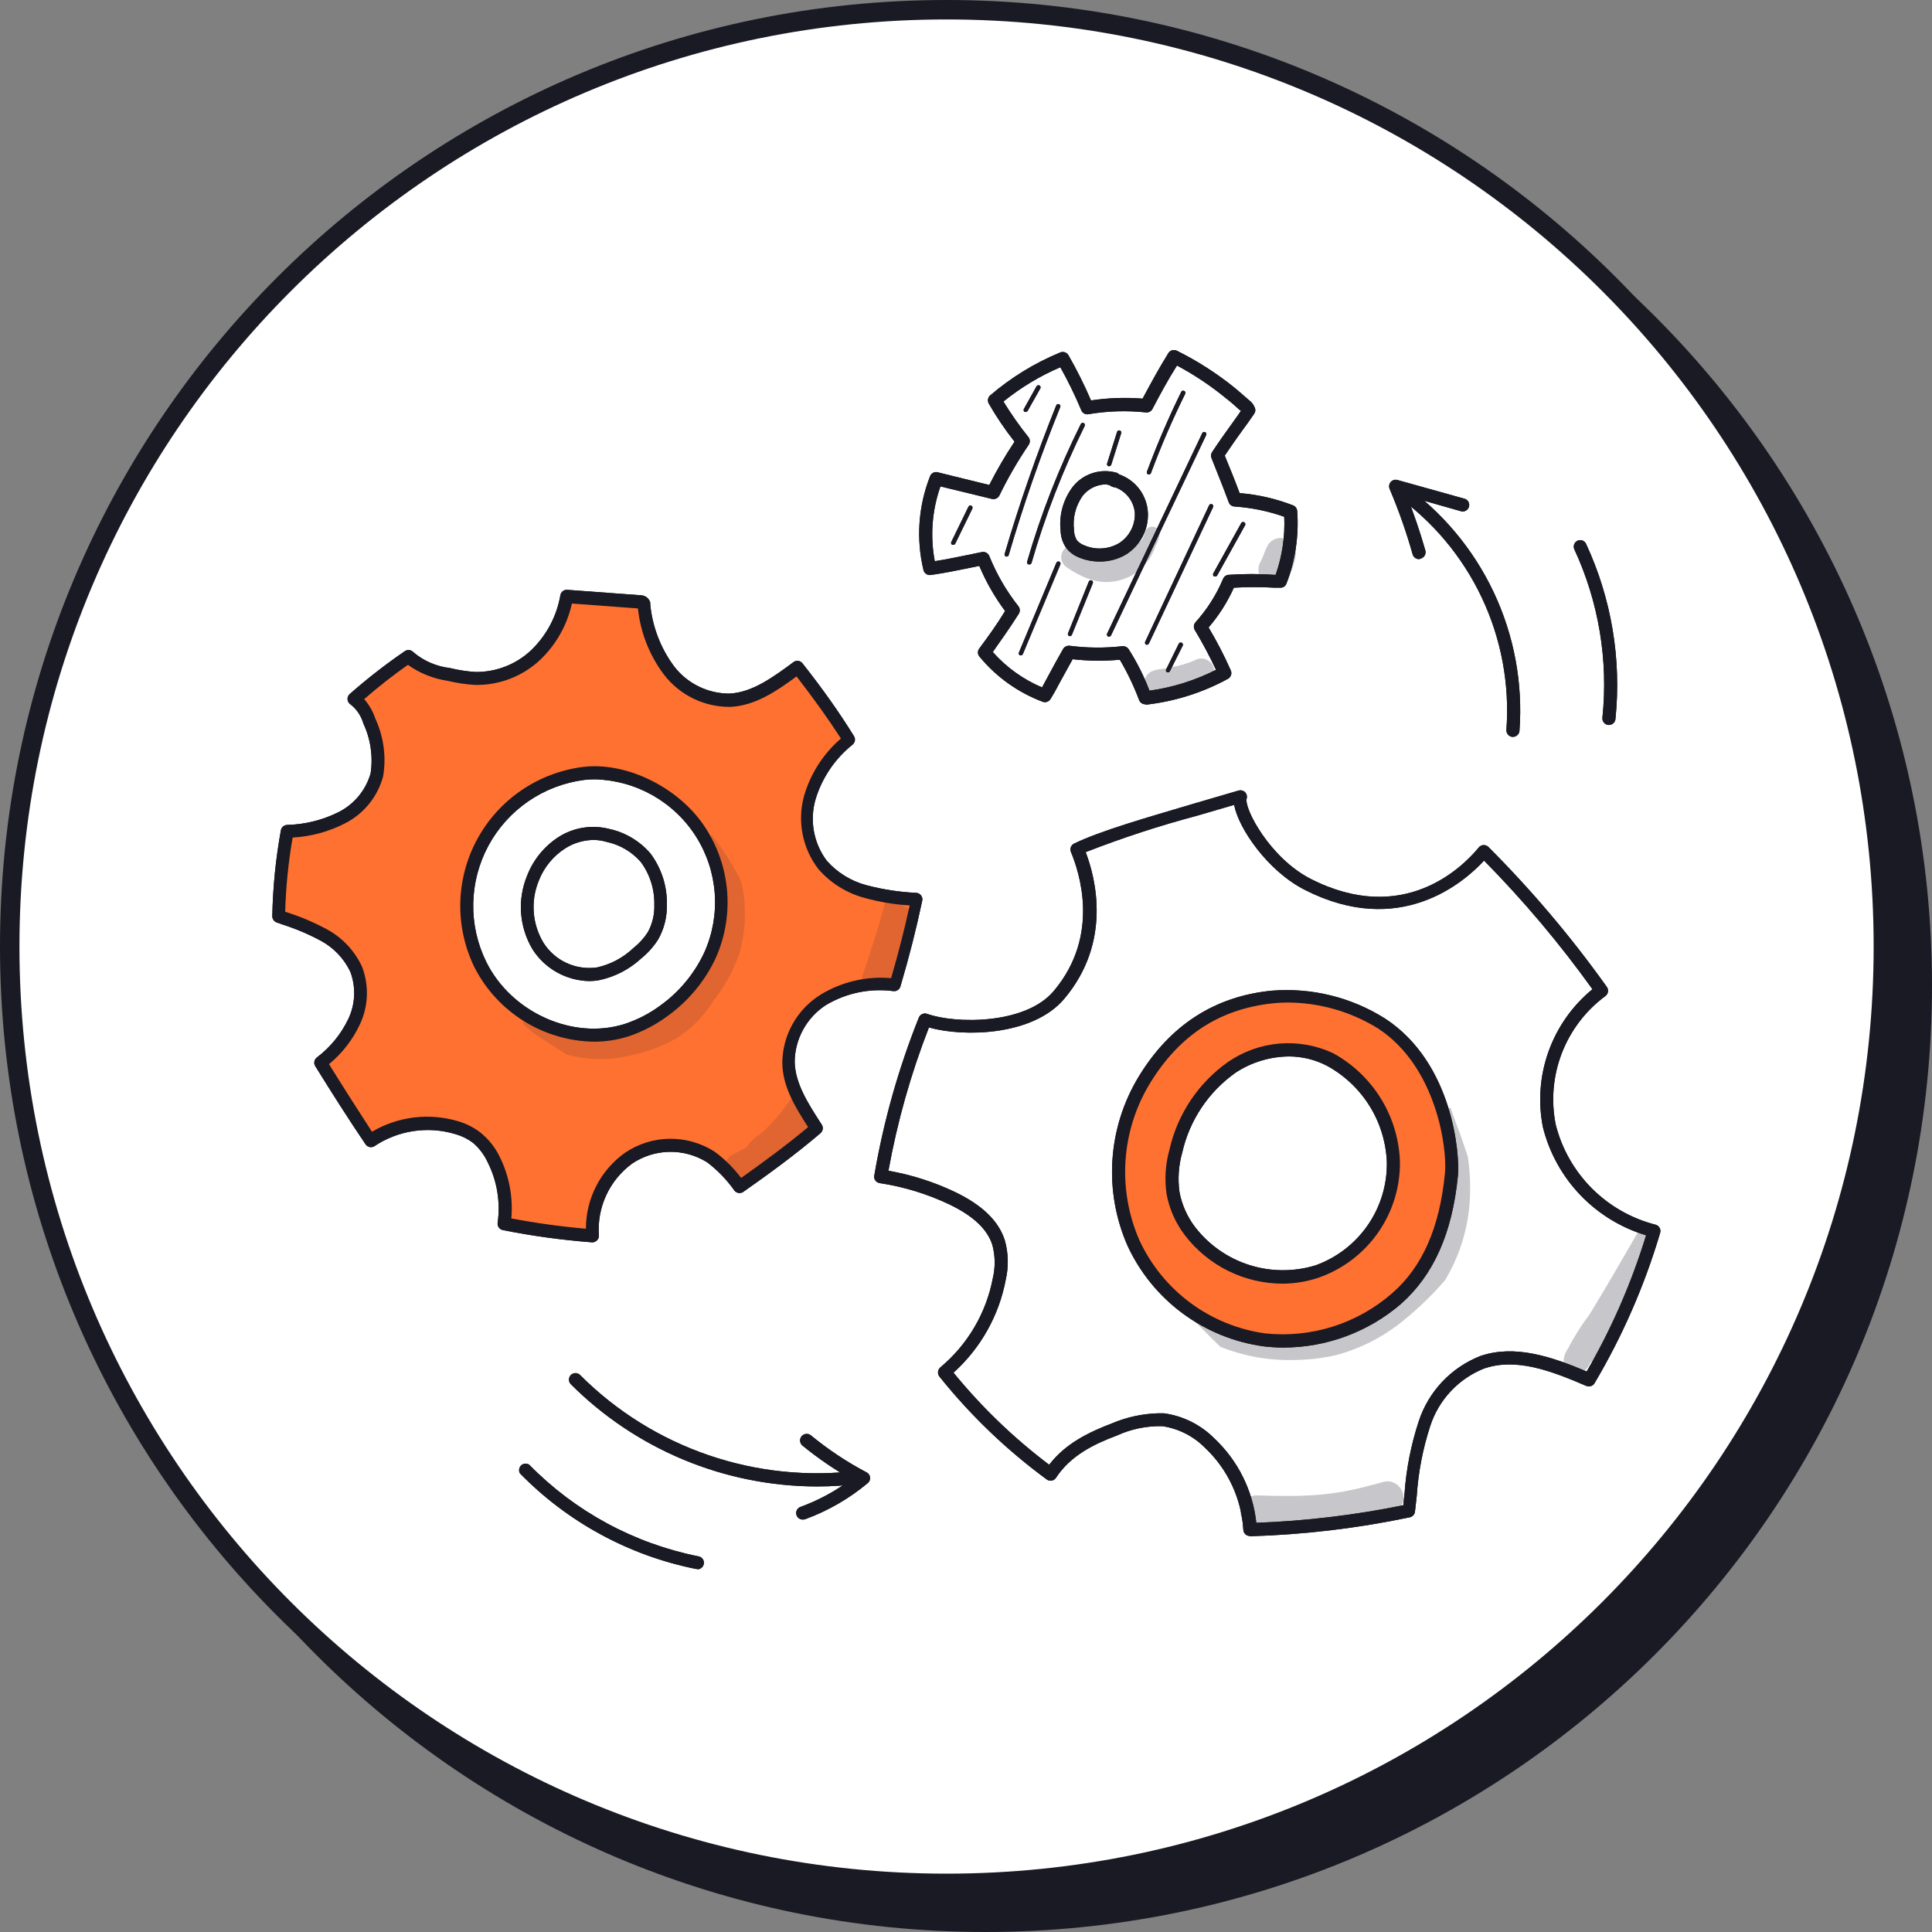 <svg width="149" height="149" viewBox="0 0 149 149" fill="none" xmlns="http://www.w3.org/2000/svg">
<rect x="0" y="0" width="149" height="149" fill="#808080" stroke="none"/>
<path d="M148.25 76C148.25 115.903 115.903 148.25 76 148.25C36.097 148.25 3.75 115.903 3.75 76C3.75 36.097 36.097 3.75 76 3.75C115.903 3.75 148.25 36.097 148.25 76Z" fill="#191A23" stroke="#191A23" stroke-width="1.5"/>
<path d="M145.25 73C145.25 112.903 112.903 145.25 73 145.25C33.097 145.25 0.75 112.903 0.75 73C0.75 33.097 33.097 0.75 73 0.75C112.903 0.75 145.25 33.097 145.25 73Z" fill="white" stroke="#191A23" stroke-width="1.5"/>
<g clip-path="url(#clip0_1399_597)">
<path d="M63.004 114.639C59.476 114.632 55.983 113.932 52.726 112.578C49.468 111.224 46.51 109.244 44.02 106.75C43.927 106.654 43.876 106.525 43.878 106.392C43.88 106.259 43.935 106.132 44.03 106.039C44.126 105.946 44.255 105.895 44.389 105.896C44.522 105.898 44.65 105.953 44.743 106.049C47.526 108.837 50.914 110.951 54.646 112.228C58.377 113.506 62.352 113.912 66.265 113.415C66.331 113.405 66.399 113.408 66.463 113.424C66.528 113.44 66.589 113.469 66.642 113.51C66.695 113.55 66.74 113.6 66.773 113.658C66.806 113.715 66.827 113.779 66.835 113.845C66.852 113.976 66.817 114.109 66.736 114.215C66.655 114.32 66.536 114.389 66.405 114.407C65.278 114.563 64.142 114.641 63.004 114.639Z" fill="#191A23"/>
<path d="M61.924 117.191C61.803 117.196 61.684 117.156 61.59 117.081C61.495 117.005 61.431 116.898 61.41 116.779C61.388 116.66 61.41 116.537 61.471 116.433C61.533 116.329 61.63 116.251 61.745 116.212C63.152 115.698 64.474 114.978 65.669 114.077C64.336 113.321 63.069 112.454 61.884 111.484C61.78 111.397 61.716 111.271 61.705 111.136C61.693 111.001 61.736 110.867 61.824 110.764C61.912 110.66 62.038 110.596 62.173 110.584C62.309 110.573 62.443 110.616 62.547 110.704C63.876 111.797 65.313 112.752 66.835 113.554C66.91 113.591 66.973 113.646 67.02 113.714C67.066 113.783 67.094 113.862 67.101 113.944C67.111 114.026 67.1 114.109 67.068 114.186C67.037 114.262 66.986 114.329 66.922 114.381C65.492 115.575 63.866 116.515 62.116 117.158C62.054 117.18 61.989 117.191 61.924 117.191Z" fill="#191A23"/>
<path d="M116.681 56.83H116.635C116.502 56.817 116.379 56.752 116.294 56.649C116.208 56.546 116.166 56.414 116.177 56.281C116.435 52.778 115.782 49.268 114.28 46.092C112.779 42.915 110.48 40.179 107.607 38.149C107.553 38.111 107.506 38.063 107.47 38.008C107.435 37.952 107.41 37.89 107.398 37.825C107.387 37.76 107.388 37.693 107.402 37.628C107.416 37.563 107.443 37.502 107.481 37.448C107.519 37.394 107.567 37.347 107.623 37.312C107.679 37.276 107.741 37.252 107.806 37.24C107.871 37.228 107.938 37.23 108.003 37.244C108.068 37.258 108.129 37.285 108.184 37.322C111.201 39.454 113.616 42.328 115.193 45.665C116.77 49.001 117.456 52.688 117.185 56.367C117.173 56.493 117.116 56.61 117.022 56.695C116.929 56.781 116.808 56.829 116.681 56.83Z" fill="#191A23"/>
<path d="M109.436 43.122C109.325 43.122 109.217 43.086 109.129 43.019C109.04 42.952 108.976 42.858 108.946 42.752C108.46 41.032 107.867 39.345 107.169 37.7C107.134 37.612 107.123 37.516 107.138 37.423C107.153 37.33 107.194 37.242 107.256 37.17C107.319 37.099 107.401 37.048 107.492 37.021C107.584 36.994 107.681 36.993 107.773 37.018L112.982 38.473C113.1 38.517 113.197 38.603 113.255 38.715C113.312 38.827 113.325 38.956 113.292 39.077C113.259 39.198 113.181 39.302 113.075 39.369C112.969 39.436 112.841 39.461 112.717 39.439L108.495 38.242C109.039 39.617 109.522 41.032 109.927 42.454C109.962 42.582 109.945 42.719 109.881 42.835C109.817 42.951 109.709 43.037 109.582 43.076C109.536 43.098 109.487 43.113 109.436 43.122Z" fill="#191A23"/>
<path d="M124.085 55.911H124.032C123.899 55.897 123.778 55.832 123.693 55.729C123.609 55.626 123.568 55.494 123.581 55.362C124.045 50.913 123.296 46.421 121.414 42.361C121.361 42.241 121.357 42.105 121.403 41.981C121.449 41.858 121.541 41.757 121.659 41.7C121.719 41.672 121.783 41.657 121.849 41.654C121.914 41.651 121.98 41.662 122.042 41.684C122.103 41.707 122.16 41.742 122.208 41.786C122.256 41.831 122.295 41.885 122.322 41.945C124.277 46.157 125.06 50.817 124.589 55.435C124.582 55.563 124.526 55.684 124.432 55.773C124.338 55.862 124.214 55.911 124.085 55.911Z" fill="#191A23"/>
<path d="M53.764 121H53.665C48.501 119.962 43.772 117.392 40.096 113.627C40.041 113.528 40.021 113.413 40.039 113.302C40.057 113.19 40.112 113.088 40.196 113.011C40.279 112.934 40.386 112.888 40.499 112.88C40.612 112.872 40.725 112.902 40.819 112.966C44.356 116.576 48.902 119.037 53.864 120.028C53.991 120.048 54.105 120.116 54.184 120.217C54.262 120.319 54.299 120.446 54.286 120.574C54.273 120.702 54.212 120.819 54.115 120.904C54.018 120.988 53.893 121.032 53.764 121.026V121Z" fill="#191A23"/>
<path d="M63.004 114.639C59.476 114.632 55.983 113.932 52.726 112.578C49.468 111.224 46.51 109.244 44.02 106.75C43.927 106.654 43.876 106.525 43.878 106.392C43.88 106.259 43.935 106.132 44.03 106.039C44.126 105.946 44.255 105.895 44.389 105.896C44.522 105.898 44.65 105.953 44.743 106.049C47.526 108.837 50.914 110.951 54.646 112.228C58.377 113.506 62.352 113.912 66.265 113.415C66.331 113.405 66.399 113.408 66.463 113.424C66.528 113.44 66.589 113.469 66.642 113.51C66.695 113.55 66.74 113.6 66.773 113.658C66.806 113.715 66.827 113.779 66.835 113.845C66.852 113.976 66.817 114.109 66.736 114.215C66.655 114.32 66.536 114.389 66.405 114.407C65.278 114.563 64.142 114.641 63.004 114.639Z" fill="#191A23"/>
<path d="M61.924 117.191C61.803 117.196 61.684 117.156 61.59 117.081C61.495 117.005 61.431 116.898 61.41 116.779C61.388 116.66 61.41 116.537 61.471 116.433C61.533 116.329 61.63 116.251 61.745 116.212C63.152 115.698 64.474 114.978 65.669 114.077C64.336 113.321 63.069 112.454 61.884 111.484C61.78 111.397 61.716 111.271 61.705 111.136C61.693 111.001 61.736 110.867 61.824 110.764C61.912 110.66 62.038 110.596 62.173 110.584C62.309 110.573 62.443 110.616 62.547 110.704C63.876 111.797 65.313 112.752 66.835 113.554C66.91 113.591 66.973 113.646 67.02 113.714C67.066 113.783 67.094 113.862 67.101 113.944C67.111 114.026 67.1 114.109 67.068 114.186C67.037 114.262 66.986 114.329 66.922 114.381C65.492 115.575 63.866 116.515 62.116 117.158C62.054 117.18 61.989 117.191 61.924 117.191Z" fill="#191A23"/>
<path d="M116.681 56.83H116.635C116.502 56.817 116.379 56.752 116.294 56.649C116.208 56.546 116.166 56.414 116.177 56.281C116.435 52.778 115.782 49.268 114.28 46.092C112.779 42.915 110.48 40.179 107.607 38.149C107.553 38.111 107.506 38.063 107.47 38.008C107.435 37.952 107.41 37.89 107.398 37.825C107.387 37.76 107.388 37.693 107.402 37.628C107.416 37.563 107.443 37.502 107.481 37.448C107.519 37.394 107.567 37.347 107.623 37.312C107.679 37.276 107.741 37.252 107.806 37.24C107.871 37.228 107.938 37.23 108.003 37.244C108.068 37.258 108.129 37.285 108.184 37.322C111.201 39.454 113.616 42.328 115.193 45.665C116.77 49.001 117.456 52.688 117.185 56.367C117.173 56.493 117.116 56.61 117.022 56.695C116.929 56.781 116.808 56.829 116.681 56.83Z" fill="#191A23"/>
<path d="M109.436 43.122C109.325 43.122 109.217 43.086 109.129 43.019C109.04 42.952 108.976 42.858 108.946 42.752C108.46 41.032 107.867 39.345 107.169 37.7C107.134 37.612 107.123 37.516 107.138 37.423C107.153 37.33 107.194 37.242 107.256 37.17C107.319 37.099 107.401 37.048 107.492 37.021C107.584 36.994 107.681 36.993 107.773 37.018L112.982 38.473C113.1 38.517 113.197 38.603 113.255 38.715C113.312 38.827 113.325 38.956 113.292 39.077C113.259 39.198 113.181 39.302 113.075 39.369C112.969 39.436 112.841 39.461 112.717 39.439L108.495 38.242C109.039 39.617 109.522 41.032 109.927 42.454C109.962 42.582 109.945 42.719 109.881 42.835C109.817 42.951 109.709 43.037 109.582 43.076C109.536 43.098 109.487 43.113 109.436 43.122Z" fill="#191A23"/>
<path d="M44.047 59.667C40.989 60.65 38.437 62.785 36.935 65.618C36.209 67.035 35.831 68.603 35.831 70.194C35.831 71.785 36.209 73.353 36.935 74.77C39.135 78.831 44.59 80.642 48.912 78.996C53.618 77.204 56.489 71.563 55.103 66.729C53.718 61.895 48.176 58.291 44.047 59.667ZM49.774 72.35C49.281 73.385 48.451 74.224 47.421 74.731C46.373 75.206 45.187 75.281 44.088 74.943C42.988 74.604 42.051 73.874 41.455 72.892C40.826 71.859 40.514 70.666 40.556 69.458C40.598 68.25 40.994 67.081 41.694 66.094C41.997 65.594 42.399 65.16 42.875 64.819C43.352 64.478 43.892 64.237 44.465 64.111C45.005 63.99 45.565 63.99 46.104 64.112C46.644 64.233 47.15 64.472 47.587 64.811C48.16 64.909 48.7 65.152 49.151 65.519C50.019 66.24 50.39 67.675 50.477 68.759C50.514 69.994 50.274 71.221 49.774 72.35Z" fill="white"/>
<path d="M66.736 68.76C65.453 68.416 64.3 67.703 63.422 66.71C62.874 65.977 62.504 65.128 62.338 64.229C62.172 63.33 62.217 62.404 62.467 61.525C62.991 59.762 64.043 58.202 65.483 57.055C64.252 55.129 62.925 53.267 61.506 51.474C59.809 52.73 58.192 53.92 56.283 54.013C55.369 54.021 54.465 53.814 53.645 53.41C52.826 53.006 52.113 52.415 51.564 51.685C50.474 50.212 49.81 48.47 49.641 46.647C49.575 46.475 49.482 46.441 49.416 46.435L43.682 46.012C43.383 47.736 42.54 49.321 41.276 50.535C40.021 51.708 38.357 52.348 36.636 52.32C35.939 52.278 35.246 52.172 34.568 52.003C33.425 51.864 32.349 51.387 31.48 50.634C30.017 51.641 28.616 52.734 27.284 53.907C27.852 54.336 28.27 54.933 28.477 55.613C29.076 56.906 29.276 58.347 29.054 59.753C28.859 60.46 28.52 61.119 28.056 61.688C27.593 62.258 27.016 62.724 26.362 63.059C25.05 63.719 23.609 64.083 22.14 64.124C21.745 66.285 21.524 68.474 21.477 70.671C22.686 71.04 23.858 71.52 24.977 72.106C26.07 72.697 26.942 73.625 27.463 74.751C27.707 75.399 27.82 76.09 27.794 76.783C27.768 77.475 27.603 78.156 27.31 78.784C26.714 80.036 25.828 81.129 24.725 81.972C26.051 84.081 27.277 86.039 28.563 87.969C29.534 87.324 30.635 86.899 31.788 86.725C32.942 86.552 34.12 86.633 35.238 86.964C35.784 87.129 36.296 87.391 36.749 87.738C37.298 88.197 37.74 88.77 38.042 89.418C38.828 90.942 39.127 92.671 38.897 94.371C41.152 94.819 43.432 95.132 45.724 95.31C45.641 94.169 45.848 93.025 46.325 91.985C46.802 90.945 47.535 90.041 48.455 89.358C49.388 88.719 50.49 88.369 51.622 88.351C52.754 88.333 53.865 88.649 54.818 89.259C55.675 89.902 56.425 90.677 57.039 91.554C59.074 90.119 61.082 88.657 62.971 87.044C61.897 85.391 60.824 83.757 60.77 81.919C60.788 80.957 61.047 80.016 61.523 79.18C61.999 78.344 62.677 77.639 63.495 77.131C65.157 76.135 67.107 75.728 69.03 75.974C69.692 73.746 70.243 71.57 70.707 69.361C69.365 69.301 68.035 69.099 66.736 68.76ZM54.745 73.653C53.949 75.353 52.731 76.821 51.206 77.918C50.329 78.575 49.35 79.084 48.309 79.426C44.04 80.788 39.029 78.394 37.041 74.38C36.315 72.91 35.952 71.288 35.981 69.65C36.011 68.012 36.432 66.404 37.21 64.961C37.989 63.518 39.101 62.281 40.455 61.353C41.809 60.425 43.365 59.834 44.995 59.627C47.905 59.257 51.584 60.818 53.678 63.641C54.716 65.072 55.362 66.748 55.55 68.505C55.738 70.261 55.463 72.036 54.752 73.653H54.745Z" fill="#FF7131"/>
<g opacity="0.13">
<path d="M57.357 69.004C57.314 68.665 57.25 68.33 57.165 67.999C57.125 67.92 57.092 67.84 57.052 67.767C56.447 66.579 55.728 65.451 54.904 64.402C54.768 64.496 54.667 64.633 54.619 64.792C54.54 65.361 54.977 65.876 55.117 66.418C55.614 67.893 55.938 68.607 55.779 69.963C55.567 71.251 55.195 72.508 54.672 73.706C54.35 74.337 53.974 74.939 53.545 75.504C53.42 75.663 53.373 75.729 53.393 75.736C53.174 75.901 52.989 76.119 52.783 76.291L51.458 77.422C51.299 77.539 51.148 77.668 51.007 77.806C51.08 77.7 50.881 77.885 50.702 78.037C50.523 78.189 50.158 78.407 49.933 78.526C48.626 78.994 47.265 79.296 45.883 79.426C44.817 79.466 43.752 79.334 42.728 79.036C42.098 78.85 41.548 78.229 40.872 78.374C40.737 78.407 40.614 78.476 40.515 78.572C40.416 78.669 40.345 78.79 40.309 78.923L40.507 79.135L41.17 79.697C42.012 80.239 42.847 80.788 43.689 81.324C45.201 81.745 46.793 81.795 48.329 81.469H48.223C49.564 81.248 50.857 80.801 52.047 80.147C53.237 79.427 54.239 78.437 54.971 77.257L55.037 77.158C55.899 76.067 56.571 74.84 57.026 73.527C57.443 72.058 57.556 70.519 57.357 69.004Z" fill="#191A23"/>
</g>
<g opacity="0.13">
<path d="M61.91 84.253C61.722 84.264 61.539 84.316 61.374 84.405C61.153 84.55 60.969 84.745 60.837 84.974C60.691 85.152 60.552 85.331 60.426 85.516C60.03 86.059 59.586 86.566 59.1 87.03C58.643 87.52 57.927 87.824 57.629 88.432C57.456 88.538 57.277 88.637 57.098 88.736C56.767 88.941 56.336 89.04 56.104 89.398C55.97 89.588 55.904 89.817 55.916 90.049C55.928 90.282 56.017 90.503 56.169 90.679C56.321 90.855 56.527 90.976 56.756 91.021C56.984 91.067 57.221 91.036 57.43 90.932C58.418 90.411 59.341 89.776 60.181 89.04C60.217 88.996 60.257 88.954 60.3 88.915C60.954 88.4 61.576 87.846 62.162 87.255C62.401 87.011 62.623 86.75 62.825 86.475C62.606 86.045 62.421 85.595 62.242 85.152C62.149 84.848 62.023 84.531 61.91 84.253Z" fill="#191A23"/>
</g>
<g opacity="0.13">
<path d="M68.347 69.269C67.967 70.715 67.545 72.145 67.081 73.56L66.418 75.544C66.542 75.704 66.711 75.824 66.903 75.889C67.095 75.954 67.302 75.96 67.498 75.908H67.558C67.647 76.026 67.768 76.118 67.906 76.173C68.045 76.228 68.196 76.243 68.342 76.218C68.489 76.193 68.626 76.127 68.738 76.03C68.85 75.932 68.932 75.805 68.977 75.663C69.056 75.352 69.189 75.041 69.301 74.724C69.371 74.691 69.435 74.649 69.494 74.598C69.847 74.237 70.079 73.775 70.156 73.276C70.382 72.35 70.513 71.404 70.547 70.452C70.547 70.393 70.547 70.333 70.547 70.28C69.845 69.943 69.089 69.612 68.347 69.269Z" fill="#191A23"/>
</g>
<path d="M45.704 95.812H45.664C43.352 95.636 41.052 95.321 38.777 94.867C38.652 94.841 38.541 94.768 38.467 94.664C38.393 94.559 38.362 94.431 38.38 94.304C38.605 92.706 38.337 91.078 37.611 89.636C37.343 89.052 36.949 88.535 36.458 88.121C36.05 87.819 35.589 87.594 35.099 87.46C34.054 87.147 32.952 87.07 31.873 87.234C30.795 87.397 29.766 87.797 28.861 88.406C28.753 88.468 28.624 88.488 28.502 88.461C28.379 88.434 28.271 88.363 28.198 88.26C26.893 86.329 25.64 84.365 24.314 82.223C24.248 82.118 24.223 81.993 24.244 81.871C24.265 81.749 24.33 81.639 24.427 81.562C25.469 80.778 26.305 79.755 26.866 78.579C27.133 78.015 27.284 77.403 27.31 76.779C27.337 76.156 27.237 75.534 27.019 74.949C26.536 73.93 25.739 73.091 24.745 72.555C23.805 72.049 22.82 71.631 21.802 71.305L21.338 71.14C21.236 71.104 21.149 71.036 21.088 70.947C21.027 70.858 20.997 70.752 21 70.644C21.044 68.426 21.266 66.214 21.663 64.031C21.684 63.922 21.741 63.822 21.825 63.748C21.909 63.674 22.015 63.629 22.127 63.621C23.524 63.588 24.896 63.245 26.144 62.616C26.733 62.313 27.253 61.893 27.673 61.381C28.093 60.869 28.402 60.277 28.583 59.64C28.778 58.335 28.585 57.001 28.026 55.805C27.86 55.219 27.512 54.7 27.032 54.324C26.967 54.282 26.913 54.226 26.873 54.16C26.833 54.094 26.809 54.02 26.803 53.943C26.797 53.867 26.808 53.789 26.836 53.718C26.864 53.646 26.909 53.582 26.966 53.53C28.314 52.344 29.733 51.239 31.214 50.224C31.315 50.153 31.438 50.122 31.56 50.135C31.682 50.149 31.795 50.206 31.877 50.297C32.676 50.974 33.659 51.4 34.701 51.52C35.353 51.682 36.019 51.784 36.69 51.824C38.279 51.836 39.811 51.234 40.965 50.145C42.15 49.005 42.94 47.518 43.218 45.899C43.24 45.777 43.306 45.667 43.404 45.592C43.502 45.516 43.625 45.479 43.749 45.489L49.482 45.912C49.634 45.927 49.779 45.986 49.897 46.083C50.015 46.179 50.101 46.309 50.145 46.455C50.152 46.492 50.152 46.53 50.145 46.567C50.303 48.298 50.931 49.953 51.961 51.355C52.462 52.02 53.112 52.559 53.859 52.93C54.606 53.301 55.429 53.493 56.263 53.491C58.026 53.405 59.65 52.208 61.215 51.05C61.317 50.981 61.441 50.952 61.564 50.969C61.687 50.986 61.798 51.048 61.877 51.143C63.448 53.127 64.761 54.992 65.855 56.764C65.922 56.867 65.949 56.992 65.931 57.113C65.913 57.235 65.85 57.346 65.755 57.425C64.399 58.51 63.403 59.978 62.898 61.638C62.665 62.441 62.622 63.286 62.771 64.109C62.921 64.932 63.259 65.709 63.76 66.379C64.567 67.291 65.625 67.947 66.802 68.263C68.068 68.599 69.365 68.799 70.673 68.859C70.745 68.865 70.815 68.886 70.878 68.921C70.941 68.957 70.996 69.005 71.038 69.064C71.081 69.121 71.111 69.186 71.126 69.256C71.141 69.325 71.14 69.397 71.124 69.467C70.667 71.629 70.117 73.798 69.441 76.08C69.408 76.193 69.336 76.291 69.238 76.357C69.14 76.422 69.021 76.451 68.904 76.437C67.095 76.2 65.259 76.579 63.694 77.515C62.963 77.99 62.362 78.637 61.942 79.4C61.522 80.162 61.297 81.016 61.288 81.886C61.327 83.559 62.302 85.073 63.336 86.673L63.376 86.733C63.442 86.836 63.468 86.96 63.45 87.082C63.432 87.204 63.37 87.314 63.276 87.394C61.327 89.061 59.259 90.562 57.31 91.93C57.207 91.996 57.082 92.023 56.961 92.005C56.839 91.986 56.727 91.925 56.648 91.831C56.063 90.997 55.352 90.259 54.54 89.642C53.669 89.097 52.657 88.815 51.628 88.833C50.6 88.85 49.599 89.166 48.747 89.742C47.885 90.374 47.199 91.214 46.751 92.183C46.304 93.152 46.11 94.219 46.188 95.283C46.191 95.351 46.18 95.419 46.156 95.483C46.132 95.546 46.095 95.604 46.048 95.654C46.001 95.703 45.945 95.742 45.882 95.77C45.82 95.797 45.752 95.811 45.684 95.812H45.704ZM39.434 93.967C41.337 94.329 43.257 94.594 45.187 94.761C45.185 93.621 45.455 92.496 45.975 91.481C46.495 90.466 47.249 89.588 48.176 88.922C49.194 88.224 50.397 87.842 51.632 87.824C52.866 87.806 54.079 88.154 55.117 88.822C55.892 89.394 56.58 90.076 57.158 90.846C58.848 89.642 60.625 88.346 62.322 86.925C61.321 85.371 60.333 83.764 60.333 81.925C60.349 80.879 60.629 79.852 61.145 78.941C61.661 78.029 62.399 77.262 63.289 76.708C64.919 75.716 66.823 75.272 68.725 75.438C69.288 73.501 69.759 71.656 70.156 69.831C68.97 69.757 67.795 69.559 66.65 69.242C65.278 68.869 64.049 68.098 63.117 67.027C62.508 66.236 62.091 65.315 61.899 64.336C61.706 63.358 61.745 62.348 62.01 61.386C62.508 59.666 63.496 58.127 64.854 56.956C63.873 55.435 62.759 53.887 61.433 52.168C59.869 53.319 58.239 54.423 56.33 54.516C55.335 54.527 54.352 54.306 53.458 53.869C52.565 53.433 51.787 52.794 51.186 52.003C50.078 50.519 49.391 48.764 49.197 46.924L44.107 46.547C43.739 48.213 42.88 49.73 41.641 50.905C40.289 52.169 38.496 52.857 36.643 52.823C35.914 52.78 35.191 52.671 34.482 52.499C33.392 52.333 32.357 51.914 31.46 51.275C30.366 52.042 29.272 52.889 28.086 53.92C28.474 54.362 28.77 54.877 28.954 55.435C29.591 56.819 29.798 58.362 29.551 59.865C29.343 60.642 28.975 61.366 28.469 61.992C27.963 62.617 27.331 63.129 26.614 63.496C25.36 64.143 23.981 64.517 22.571 64.593C22.241 66.484 22.048 68.395 21.994 70.313L22.107 70.353C23.185 70.695 24.228 71.138 25.222 71.676C26.408 72.32 27.354 73.329 27.92 74.552C28.193 75.262 28.32 76.02 28.294 76.78C28.268 77.54 28.089 78.287 27.768 78.976C27.213 80.174 26.395 81.231 25.375 82.071C26.515 83.909 27.609 85.622 28.689 87.282C29.685 86.694 30.793 86.319 31.942 86.181C33.091 86.044 34.256 86.146 35.364 86.481C35.97 86.663 36.538 86.952 37.041 87.335C37.658 87.829 38.161 88.452 38.512 89.16C39.261 90.646 39.58 92.31 39.434 93.967Z" fill="#191A23"/>
<path d="M45.446 75.663C44.571 75.647 43.713 75.415 42.95 74.988C42.187 74.561 41.541 73.953 41.071 73.216C40.566 72.371 40.264 71.421 40.189 70.44C40.114 69.459 40.269 68.474 40.64 67.563C41.113 66.324 41.97 65.267 43.086 64.547C43.658 64.184 44.298 63.942 44.967 63.835C45.636 63.728 46.32 63.759 46.977 63.926C48.219 64.194 49.339 64.86 50.165 65.823C51.019 66.968 51.465 68.365 51.431 69.791C51.45 70.716 51.221 71.629 50.768 72.436C50.412 73.002 49.964 73.505 49.443 73.924C48.53 74.766 47.405 75.344 46.188 75.597C45.943 75.641 45.695 75.663 45.446 75.663ZM45.79 64.779C45.023 64.784 44.273 65.002 43.623 65.407C42.678 66.005 41.95 66.891 41.548 67.933C41.235 68.696 41.104 69.521 41.164 70.344C41.223 71.166 41.473 71.964 41.893 72.674C42.319 73.364 42.939 73.915 43.675 74.259C44.41 74.603 45.231 74.726 46.036 74.612C47.089 74.379 48.058 73.865 48.839 73.124C49.281 72.776 49.662 72.359 49.966 71.887C50.316 71.24 50.488 70.513 50.463 69.778C50.49 68.591 50.122 67.428 49.416 66.472C48.723 65.684 47.793 65.141 46.765 64.924C46.448 64.83 46.12 64.781 45.79 64.779Z" fill="#191A23"/>
<path d="M45.81 80.338C43.898 80.309 42.029 79.761 40.406 78.752C38.782 77.743 37.465 76.312 36.597 74.612C35.841 73.07 35.465 71.371 35.498 69.656C35.532 67.941 35.975 66.258 36.789 64.747C37.604 63.236 38.768 61.94 40.185 60.967C41.601 59.994 43.23 59.371 44.935 59.151C48.117 58.748 51.968 60.52 54.082 63.37C55.175 64.868 55.853 66.625 56.051 68.467C56.249 70.309 55.959 72.17 55.209 73.864C54.376 75.654 53.095 77.2 51.491 78.354C50.567 79.038 49.54 79.572 48.448 79.935C47.594 80.202 46.705 80.338 45.81 80.338ZM45.883 60.103C45.608 60.102 45.334 60.117 45.061 60.15C43.512 60.348 42.032 60.913 40.746 61.796C39.459 62.68 38.403 63.857 37.663 65.23C36.925 66.603 36.525 68.132 36.497 69.69C36.469 71.248 36.815 72.79 37.505 74.188C39.434 78.09 44.2 80.232 48.176 78.969C49.166 78.644 50.098 78.162 50.934 77.541C52.396 76.489 53.562 75.079 54.321 73.448C54.959 72.022 55.234 70.462 55.122 68.906C55.01 67.349 54.515 65.844 53.681 64.523C52.846 63.203 51.697 62.109 50.337 61.338C48.977 60.567 47.447 60.143 45.883 60.103Z" fill="#191A23"/>
<path d="M66.736 68.76C65.453 68.416 64.3 67.703 63.422 66.71C62.874 65.977 62.504 65.128 62.338 64.229C62.172 63.33 62.217 62.404 62.467 61.525C62.991 59.762 64.043 58.202 65.483 57.055C64.252 55.129 62.925 53.267 61.506 51.474C59.809 52.73 58.192 53.92 56.283 54.013C55.369 54.021 54.465 53.814 53.645 53.41C52.826 53.006 52.113 52.415 51.564 51.685C50.474 50.212 49.81 48.47 49.641 46.647C49.575 46.475 49.482 46.441 49.416 46.435L43.682 46.012C43.383 47.736 42.54 49.321 41.276 50.535C40.021 51.708 38.357 52.348 36.636 52.32C35.939 52.278 35.246 52.172 34.568 52.003C33.425 51.864 32.349 51.387 31.48 50.634C30.017 51.641 28.616 52.734 27.284 53.907C27.852 54.336 28.27 54.933 28.477 55.613C29.076 56.906 29.276 58.347 29.054 59.753C28.859 60.46 28.52 61.119 28.056 61.688C27.593 62.258 27.016 62.724 26.362 63.059C25.05 63.719 23.609 64.083 22.14 64.124C21.745 66.285 21.524 68.474 21.477 70.671C22.686 71.04 23.858 71.52 24.977 72.106C26.07 72.697 26.942 73.625 27.463 74.751C27.707 75.399 27.82 76.09 27.794 76.783C27.768 77.475 27.603 78.156 27.31 78.784C26.714 80.036 25.828 81.129 24.725 81.972C26.051 84.081 27.277 86.039 28.563 87.969C29.534 87.324 30.635 86.899 31.788 86.725C32.942 86.552 34.12 86.633 35.238 86.964C35.784 87.129 36.296 87.391 36.749 87.738C37.298 88.197 37.74 88.77 38.042 89.418C38.828 90.942 39.127 92.671 38.897 94.371C41.152 94.819 43.432 95.132 45.724 95.31C45.641 94.169 45.848 93.025 46.325 91.985C46.802 90.945 47.535 90.041 48.455 89.358C49.388 88.719 50.49 88.369 51.622 88.351C52.754 88.333 53.865 88.649 54.818 89.259C55.675 89.902 56.425 90.677 57.039 91.554C59.074 90.119 61.082 88.657 62.971 87.044C61.897 85.391 60.824 83.757 60.77 81.919C60.788 80.957 61.047 80.016 61.523 79.18C61.999 78.344 62.677 77.639 63.495 77.131C65.157 76.135 67.107 75.728 69.03 75.974C69.692 73.746 70.243 71.57 70.707 69.361C69.365 69.301 68.035 69.099 66.736 68.76ZM54.745 73.653C53.949 75.353 52.731 76.821 51.206 77.918C50.329 78.575 49.35 79.084 48.309 79.426C44.04 80.788 39.029 78.394 37.041 74.38C36.315 72.91 35.952 71.288 35.981 69.65C36.011 68.012 36.432 66.404 37.21 64.961C37.989 63.518 39.101 62.281 40.455 61.353C41.809 60.425 43.365 59.834 44.995 59.627C47.905 59.257 51.584 60.818 53.678 63.641C54.716 65.072 55.362 66.748 55.55 68.505C55.738 70.261 55.463 72.036 54.752 73.653H54.745Z" fill="#FF7131"/>
<g opacity="0.13">
<path d="M57.357 69.004C57.314 68.665 57.25 68.33 57.165 67.999C57.125 67.92 57.092 67.84 57.052 67.767C56.447 66.579 55.728 65.451 54.904 64.402C54.768 64.496 54.667 64.633 54.619 64.792C54.54 65.361 54.977 65.876 55.117 66.418C55.614 67.893 55.938 68.607 55.779 69.963C55.567 71.251 55.195 72.508 54.672 73.706C54.35 74.337 53.974 74.939 53.545 75.504C53.42 75.663 53.373 75.729 53.393 75.736C53.174 75.901 52.989 76.119 52.783 76.291L51.458 77.422C51.299 77.539 51.148 77.668 51.007 77.806C51.08 77.7 50.881 77.885 50.702 78.037C50.523 78.189 50.158 78.407 49.933 78.526C48.626 78.994 47.265 79.296 45.883 79.426C44.817 79.466 43.752 79.334 42.728 79.036C42.098 78.85 41.548 78.229 40.872 78.374C40.737 78.407 40.614 78.476 40.515 78.572C40.416 78.669 40.345 78.79 40.309 78.923L40.507 79.135L41.17 79.697C42.012 80.239 42.847 80.788 43.689 81.324C45.201 81.745 46.793 81.795 48.329 81.469H48.223C49.564 81.248 50.857 80.801 52.047 80.147C53.237 79.427 54.239 78.437 54.971 77.257L55.037 77.158C55.899 76.067 56.571 74.84 57.026 73.527C57.443 72.058 57.556 70.519 57.357 69.004Z" fill="#191A23"/>
</g>
<g opacity="0.13">
<path d="M61.91 84.253C61.722 84.264 61.539 84.316 61.374 84.405C61.153 84.55 60.969 84.745 60.837 84.974C60.691 85.152 60.552 85.331 60.426 85.516C60.03 86.059 59.586 86.566 59.1 87.03C58.643 87.52 57.927 87.824 57.629 88.432C57.456 88.538 57.277 88.637 57.098 88.736C56.767 88.941 56.336 89.04 56.104 89.398C55.97 89.588 55.904 89.817 55.916 90.049C55.928 90.282 56.017 90.503 56.169 90.679C56.321 90.855 56.527 90.976 56.756 91.021C56.984 91.067 57.221 91.036 57.43 90.932C58.418 90.411 59.341 89.776 60.181 89.04C60.217 88.996 60.257 88.954 60.3 88.915C60.954 88.4 61.576 87.846 62.162 87.255C62.401 87.011 62.623 86.75 62.825 86.475C62.606 86.045 62.421 85.595 62.242 85.152C62.149 84.848 62.023 84.531 61.91 84.253Z" fill="#191A23"/>
</g>
<g opacity="0.13">
<path d="M68.347 69.269C67.967 70.715 67.545 72.145 67.081 73.56L66.418 75.544C66.542 75.704 66.711 75.824 66.903 75.889C67.095 75.954 67.302 75.96 67.498 75.908H67.558C67.647 76.026 67.768 76.118 67.906 76.173C68.045 76.228 68.196 76.243 68.342 76.218C68.489 76.193 68.626 76.127 68.738 76.03C68.85 75.932 68.932 75.805 68.977 75.663C69.056 75.352 69.189 75.041 69.301 74.724C69.371 74.691 69.435 74.649 69.494 74.598C69.847 74.237 70.079 73.775 70.156 73.276C70.382 72.35 70.513 71.404 70.547 70.452C70.547 70.393 70.547 70.333 70.547 70.28C69.845 69.943 69.089 69.612 68.347 69.269Z" fill="#191A23"/>
</g>
<path d="M45.704 95.812H45.664C43.352 95.636 41.052 95.321 38.777 94.867C38.652 94.841 38.541 94.768 38.467 94.664C38.393 94.559 38.362 94.431 38.38 94.304C38.605 92.706 38.337 91.078 37.611 89.636C37.343 89.052 36.949 88.535 36.458 88.121C36.05 87.819 35.589 87.594 35.099 87.46C34.054 87.147 32.952 87.07 31.873 87.234C30.795 87.397 29.766 87.797 28.861 88.406C28.753 88.468 28.624 88.488 28.502 88.461C28.379 88.434 28.271 88.363 28.198 88.26C26.893 86.329 25.64 84.365 24.314 82.223C24.248 82.118 24.223 81.993 24.244 81.871C24.265 81.749 24.33 81.639 24.427 81.562C25.469 80.778 26.305 79.755 26.866 78.579C27.133 78.015 27.284 77.403 27.31 76.779C27.337 76.156 27.237 75.534 27.019 74.949C26.536 73.93 25.739 73.091 24.745 72.555C23.805 72.049 22.82 71.631 21.802 71.305L21.338 71.14C21.236 71.104 21.149 71.036 21.088 70.947C21.027 70.858 20.997 70.752 21 70.644C21.044 68.426 21.266 66.214 21.663 64.031C21.684 63.922 21.741 63.822 21.825 63.748C21.909 63.674 22.015 63.629 22.127 63.621C23.524 63.588 24.896 63.245 26.144 62.616C26.733 62.313 27.253 61.893 27.673 61.381C28.093 60.869 28.402 60.277 28.583 59.64C28.778 58.335 28.585 57.001 28.026 55.805C27.86 55.219 27.512 54.7 27.032 54.324C26.967 54.282 26.913 54.226 26.873 54.16C26.833 54.094 26.809 54.02 26.803 53.943C26.797 53.867 26.808 53.789 26.836 53.718C26.864 53.646 26.909 53.582 26.966 53.53C28.314 52.344 29.733 51.239 31.214 50.224C31.315 50.153 31.438 50.122 31.56 50.135C31.682 50.149 31.795 50.206 31.877 50.297C32.676 50.974 33.659 51.4 34.701 51.52C35.353 51.682 36.019 51.784 36.69 51.824C38.279 51.836 39.811 51.234 40.965 50.145C42.15 49.005 42.94 47.518 43.218 45.899C43.24 45.777 43.306 45.667 43.404 45.592C43.502 45.516 43.625 45.479 43.749 45.489L49.482 45.912C49.634 45.927 49.779 45.986 49.897 46.083C50.015 46.179 50.101 46.309 50.145 46.455C50.152 46.492 50.152 46.53 50.145 46.567C50.303 48.298 50.931 49.953 51.961 51.355C52.462 52.02 53.112 52.559 53.859 52.93C54.606 53.301 55.429 53.493 56.263 53.491C58.026 53.405 59.65 52.208 61.215 51.05C61.317 50.981 61.441 50.952 61.564 50.969C61.687 50.986 61.798 51.048 61.877 51.143C63.448 53.127 64.761 54.992 65.855 56.764C65.922 56.867 65.949 56.992 65.931 57.113C65.913 57.235 65.85 57.346 65.755 57.425C64.399 58.51 63.403 59.978 62.898 61.638C62.665 62.441 62.622 63.286 62.771 64.109C62.921 64.932 63.259 65.709 63.76 66.379C64.567 67.291 65.625 67.947 66.802 68.263C68.068 68.599 69.365 68.799 70.673 68.859C70.745 68.865 70.815 68.886 70.878 68.921C70.941 68.957 70.996 69.005 71.038 69.064C71.081 69.121 71.111 69.186 71.126 69.256C71.141 69.325 71.14 69.397 71.124 69.467C70.667 71.629 70.117 73.798 69.441 76.08C69.408 76.193 69.336 76.291 69.238 76.357C69.14 76.422 69.021 76.451 68.904 76.437C67.095 76.2 65.259 76.579 63.694 77.515C62.963 77.99 62.362 78.637 61.942 79.4C61.522 80.162 61.297 81.016 61.288 81.886C61.327 83.559 62.302 85.073 63.336 86.673L63.376 86.733C63.442 86.836 63.468 86.96 63.45 87.082C63.432 87.204 63.37 87.314 63.276 87.394C61.327 89.061 59.259 90.562 57.31 91.93C57.207 91.996 57.082 92.023 56.961 92.005C56.839 91.986 56.727 91.925 56.648 91.831C56.063 90.997 55.352 90.259 54.54 89.642C53.669 89.097 52.657 88.815 51.628 88.833C50.6 88.85 49.599 89.166 48.747 89.742C47.885 90.374 47.199 91.214 46.751 92.183C46.304 93.152 46.11 94.219 46.188 95.283C46.191 95.351 46.18 95.419 46.156 95.483C46.132 95.546 46.095 95.604 46.048 95.654C46.001 95.703 45.945 95.742 45.882 95.77C45.82 95.797 45.752 95.811 45.684 95.812H45.704ZM39.434 93.967C41.337 94.329 43.257 94.594 45.187 94.761C45.185 93.621 45.455 92.496 45.975 91.481C46.495 90.466 47.249 89.588 48.176 88.922C49.194 88.224 50.397 87.842 51.632 87.824C52.866 87.806 54.079 88.154 55.117 88.822C55.892 89.394 56.58 90.076 57.158 90.846C58.848 89.642 60.625 88.346 62.322 86.925C61.321 85.371 60.333 83.764 60.333 81.925C60.349 80.879 60.629 79.852 61.145 78.941C61.661 78.029 62.399 77.262 63.289 76.708C64.919 75.716 66.823 75.272 68.725 75.438C69.288 73.501 69.759 71.656 70.156 69.831C68.97 69.757 67.795 69.559 66.65 69.242C65.278 68.869 64.049 68.098 63.117 67.027C62.508 66.236 62.091 65.315 61.899 64.336C61.706 63.358 61.745 62.348 62.01 61.386C62.508 59.666 63.496 58.127 64.854 56.956C63.873 55.435 62.759 53.887 61.433 52.168C59.869 53.319 58.239 54.423 56.33 54.516C55.335 54.527 54.352 54.306 53.458 53.869C52.565 53.433 51.787 52.794 51.186 52.003C50.078 50.519 49.391 48.764 49.197 46.924L44.107 46.547C43.739 48.213 42.88 49.73 41.641 50.905C40.289 52.169 38.496 52.857 36.643 52.823C35.914 52.78 35.191 52.671 34.482 52.499C33.392 52.333 32.357 51.914 31.46 51.275C30.366 52.042 29.272 52.889 28.086 53.92C28.474 54.362 28.77 54.877 28.954 55.435C29.591 56.819 29.798 58.362 29.551 59.865C29.343 60.642 28.975 61.366 28.469 61.992C27.963 62.617 27.331 63.129 26.614 63.496C25.36 64.143 23.981 64.517 22.571 64.593C22.241 66.484 22.048 68.395 21.994 70.313L22.107 70.353C23.185 70.695 24.228 71.138 25.222 71.676C26.408 72.32 27.354 73.329 27.92 74.552C28.193 75.262 28.32 76.02 28.294 76.78C28.268 77.54 28.089 78.287 27.768 78.976C27.213 80.174 26.395 81.231 25.375 82.071C26.515 83.909 27.609 85.622 28.689 87.282C29.685 86.694 30.793 86.319 31.942 86.181C33.091 86.044 34.256 86.146 35.364 86.481C35.97 86.663 36.538 86.952 37.041 87.335C37.658 87.829 38.161 88.452 38.512 89.16C39.261 90.646 39.58 92.31 39.434 93.967Z" fill="#191A23"/>
<path d="M45.446 75.663C44.571 75.647 43.713 75.415 42.95 74.988C42.187 74.561 41.541 73.953 41.071 73.216C40.566 72.371 40.264 71.421 40.189 70.44C40.114 69.459 40.269 68.474 40.64 67.563C41.113 66.324 41.97 65.267 43.086 64.547C43.658 64.184 44.298 63.942 44.967 63.835C45.636 63.728 46.32 63.759 46.977 63.926C48.219 64.194 49.339 64.86 50.165 65.823C51.019 66.968 51.465 68.365 51.431 69.791C51.45 70.716 51.221 71.629 50.768 72.436C50.412 73.002 49.964 73.505 49.443 73.924C48.53 74.766 47.405 75.344 46.188 75.597C45.943 75.641 45.695 75.663 45.446 75.663ZM45.79 64.779C45.023 64.784 44.273 65.002 43.623 65.407C42.678 66.005 41.95 66.891 41.548 67.933C41.235 68.696 41.104 69.521 41.164 70.344C41.223 71.166 41.473 71.964 41.893 72.674C42.319 73.364 42.939 73.915 43.675 74.259C44.41 74.603 45.231 74.726 46.036 74.612C47.089 74.379 48.058 73.865 48.839 73.124C49.281 72.776 49.662 72.359 49.966 71.887C50.316 71.24 50.488 70.513 50.463 69.778C50.49 68.591 50.122 67.428 49.416 66.472C48.723 65.684 47.793 65.141 46.765 64.924C46.448 64.83 46.12 64.781 45.79 64.779Z" fill="#191A23"/>
<path d="M45.81 80.338C43.898 80.309 42.029 79.761 40.406 78.752C38.782 77.743 37.465 76.312 36.597 74.612C35.841 73.07 35.465 71.371 35.498 69.656C35.532 67.941 35.975 66.258 36.789 64.747C37.604 63.236 38.768 61.94 40.185 60.967C41.601 59.994 43.23 59.371 44.935 59.151C48.117 58.748 51.968 60.52 54.082 63.37C55.175 64.868 55.853 66.625 56.051 68.467C56.249 70.309 55.959 72.17 55.209 73.864C54.376 75.654 53.095 77.2 51.491 78.354C50.567 79.038 49.54 79.572 48.448 79.935C47.594 80.202 46.705 80.338 45.81 80.338ZM45.883 60.103C45.608 60.102 45.334 60.117 45.061 60.15C43.512 60.348 42.032 60.913 40.746 61.796C39.459 62.68 38.403 63.857 37.663 65.23C36.925 66.603 36.525 68.132 36.497 69.69C36.469 71.248 36.815 72.79 37.505 74.188C39.434 78.09 44.2 80.232 48.176 78.969C49.166 78.644 50.098 78.162 50.934 77.541C52.396 76.489 53.562 75.079 54.321 73.448C54.959 72.022 55.234 70.462 55.122 68.906C55.01 67.349 54.515 65.844 53.681 64.523C52.846 63.203 51.697 62.109 50.337 61.338C48.977 60.567 47.447 60.143 45.883 60.103Z" fill="#191A23"/>
<path d="M95.132 38.539L94.025 34.935L96.352 31.629L90.598 27.661L88.378 31.265C88.341 31.331 88.291 31.39 88.232 31.437C88.141 31.481 88.041 31.5 87.94 31.49C86.661 31.49 85.382 31.451 84.103 31.417C83.44 30.227 82.856 29.096 82.167 28.012C82.146 27.966 82.115 27.924 82.078 27.89C82.04 27.856 81.996 27.83 81.948 27.814C81.847 27.804 81.745 27.832 81.663 27.893L77.116 30.637C77.075 30.661 77.039 30.692 77.01 30.73C76.944 30.822 77.01 30.948 77.056 31.054C77.633 32.06 78.315 33.002 79.091 33.864C78.43 35.09 77.698 36.275 76.897 37.415C76.736 37.711 76.479 37.944 76.168 38.076C75.894 38.122 75.612 38.092 75.353 37.99C74.279 37.693 73.219 37.329 72.178 36.972C71.284 39.085 71.117 41.433 71.701 43.651C71.787 43.823 75.757 43.261 75.757 43.261L78.124 47.334L76.221 50.442L80.576 53.59L82.837 50.283L86.814 50.363L88.351 53.828L94.317 51.785L92.872 48.234L95.013 44.788L99.05 44.464L99.176 39.578L95.132 38.539ZM88.272 40.391C88.263 40.622 88.202 40.848 88.093 41.052C88.036 41.187 87.969 41.317 87.894 41.442C87.74 41.686 87.555 41.908 87.344 42.104C86.927 42.488 86.438 42.787 85.906 42.983C85.69 43.058 85.468 43.116 85.243 43.155C85.047 43.181 84.849 43.181 84.653 43.155C84.525 43.131 84.397 43.113 84.268 43.102C84.62 43.102 84.268 43.102 84.096 43.069C83.594 42.903 83.151 42.597 82.82 42.186C82.489 41.776 82.283 41.279 82.227 40.755C82.223 40.403 82.298 40.055 82.445 39.736C82.62 39.274 82.842 38.831 83.108 38.414C83.413 37.924 83.834 37.518 84.335 37.23C84.575 37.104 84.838 37.03 85.109 37.012C85.379 36.994 85.651 37.032 85.906 37.124C86.111 37.02 86.349 37.001 86.568 37.071C86.932 37.191 87.257 37.406 87.51 37.693C87.753 37.98 87.946 38.306 88.08 38.658C88.127 38.772 88.165 38.889 88.192 39.009C88.212 39.076 88.225 39.144 88.232 39.214C88.232 39.326 88.232 39.432 88.278 39.544V39.472C88.278 39.373 88.278 39.373 88.278 39.472C88.278 39.571 88.278 39.697 88.325 39.802C88.328 39.86 88.328 39.917 88.325 39.974C88.324 40.115 88.306 40.255 88.272 40.391Z" fill="white"/>
<path d="M77.64 42.923H77.593C77.572 42.918 77.552 42.909 77.534 42.895C77.517 42.882 77.502 42.865 77.492 42.846C77.481 42.826 77.475 42.805 77.473 42.783C77.471 42.761 77.474 42.739 77.481 42.718C78.614 38.85 79.96 34.995 81.458 31.265C81.466 31.245 81.478 31.226 81.494 31.21C81.509 31.195 81.528 31.182 81.548 31.174C81.568 31.165 81.59 31.161 81.612 31.16C81.634 31.16 81.656 31.164 81.677 31.173C81.697 31.181 81.716 31.193 81.731 31.209C81.747 31.224 81.76 31.242 81.768 31.263C81.777 31.283 81.781 31.305 81.781 31.327C81.782 31.349 81.778 31.37 81.769 31.391C80.258 35.114 78.919 38.956 77.792 42.811C77.781 42.843 77.761 42.871 77.734 42.891C77.706 42.911 77.674 42.922 77.64 42.923Z" fill="#191A23"/>
<path d="M79.39 43.532H79.33C79.309 43.526 79.288 43.517 79.271 43.504C79.253 43.49 79.238 43.474 79.227 43.455C79.216 43.435 79.209 43.414 79.206 43.392C79.203 43.37 79.205 43.348 79.211 43.327C80.269 39.67 81.656 36.116 83.353 32.707C83.363 32.687 83.376 32.668 83.392 32.653C83.409 32.638 83.428 32.627 83.449 32.619C83.47 32.612 83.493 32.609 83.515 32.61C83.537 32.612 83.559 32.617 83.579 32.627C83.618 32.649 83.647 32.684 83.66 32.725C83.674 32.767 83.671 32.813 83.652 32.852C81.971 36.25 80.597 39.791 79.549 43.433C79.535 43.463 79.513 43.489 79.485 43.507C79.456 43.525 79.423 43.533 79.39 43.532Z" fill="#191A23"/>
<path d="M78.734 50.541C78.712 50.547 78.689 50.547 78.667 50.541C78.647 50.533 78.628 50.521 78.612 50.506C78.596 50.49 78.584 50.472 78.576 50.451C78.568 50.431 78.564 50.409 78.565 50.387C78.566 50.364 78.571 50.343 78.581 50.323L81.471 43.4C81.489 43.359 81.522 43.328 81.563 43.311C81.604 43.295 81.649 43.296 81.69 43.314C81.73 43.331 81.762 43.364 81.778 43.405C81.794 43.446 81.794 43.491 81.776 43.532L78.886 50.442C78.873 50.472 78.852 50.497 78.825 50.514C78.798 50.532 78.766 50.541 78.734 50.541Z" fill="#191A23"/>
<path d="M82.525 49.06H82.459C82.419 49.041 82.388 49.009 82.371 48.968C82.354 48.928 82.352 48.883 82.366 48.842L83.97 44.854C83.987 44.813 84.019 44.78 84.06 44.763C84.101 44.745 84.147 44.745 84.189 44.762C84.23 44.778 84.263 44.811 84.28 44.852C84.298 44.893 84.298 44.939 84.281 44.98L82.671 48.948C82.66 48.978 82.64 49.005 82.614 49.025C82.588 49.045 82.558 49.057 82.525 49.06Z" fill="#191A23"/>
<path d="M85.541 35.954H85.488C85.467 35.948 85.448 35.938 85.431 35.924C85.414 35.91 85.4 35.893 85.391 35.874C85.381 35.855 85.375 35.834 85.373 35.812C85.372 35.791 85.375 35.769 85.382 35.749L86.151 33.309C86.164 33.267 86.193 33.231 86.232 33.211C86.272 33.19 86.317 33.186 86.359 33.2C86.402 33.213 86.437 33.242 86.457 33.281C86.478 33.32 86.482 33.366 86.469 33.408L85.7 35.848C85.688 35.88 85.666 35.907 85.637 35.926C85.609 35.945 85.575 35.955 85.541 35.954Z" fill="#191A23"/>
<path d="M88.61 36.589H88.55C88.53 36.581 88.511 36.569 88.495 36.553C88.479 36.538 88.466 36.519 88.458 36.499C88.449 36.479 88.445 36.457 88.445 36.435C88.444 36.413 88.449 36.391 88.457 36.37C89.236 34.27 90.121 32.211 91.109 30.201C91.132 30.167 91.168 30.143 91.208 30.133C91.248 30.123 91.29 30.127 91.327 30.146C91.364 30.164 91.393 30.195 91.409 30.233C91.425 30.271 91.427 30.314 91.414 30.353C90.424 32.351 89.54 34.4 88.762 36.489C88.749 36.519 88.728 36.544 88.701 36.562C88.674 36.579 88.642 36.589 88.61 36.589Z" fill="#191A23"/>
<path d="M85.534 49.093C85.51 49.099 85.485 49.099 85.461 49.093C85.421 49.073 85.391 49.039 85.376 48.997C85.361 48.955 85.363 48.909 85.382 48.868L92.719 33.408C92.728 33.388 92.741 33.37 92.756 33.355C92.772 33.34 92.791 33.328 92.811 33.321C92.832 33.313 92.854 33.31 92.876 33.311C92.897 33.313 92.919 33.319 92.938 33.328C92.958 33.337 92.976 33.349 92.992 33.365C93.007 33.381 93.019 33.399 93.027 33.42C93.035 33.44 93.039 33.462 93.038 33.483C93.038 33.505 93.033 33.527 93.024 33.547L85.687 49.001C85.674 49.029 85.652 49.054 85.625 49.07C85.597 49.087 85.566 49.095 85.534 49.093Z" fill="#191A23"/>
<path d="M88.471 49.721C88.447 49.727 88.422 49.727 88.398 49.721C88.377 49.712 88.359 49.699 88.344 49.682C88.329 49.666 88.317 49.647 88.31 49.626C88.303 49.605 88.299 49.583 88.301 49.56C88.302 49.538 88.308 49.516 88.318 49.496L93.25 38.969C93.259 38.949 93.272 38.931 93.289 38.916C93.305 38.901 93.324 38.889 93.346 38.882C93.367 38.874 93.389 38.871 93.411 38.872C93.433 38.874 93.455 38.88 93.475 38.89C93.495 38.898 93.513 38.911 93.528 38.927C93.543 38.942 93.555 38.961 93.562 38.982C93.57 39.002 93.573 39.024 93.572 39.046C93.57 39.067 93.565 39.089 93.555 39.108L88.61 49.622C88.596 49.649 88.577 49.672 88.552 49.689C88.528 49.706 88.5 49.717 88.471 49.721Z" fill="#191A23"/>
<path d="M93.72 44.458C93.692 44.464 93.663 44.464 93.634 44.458C93.596 44.434 93.568 44.398 93.556 44.355C93.544 44.312 93.548 44.266 93.568 44.226L95.735 40.325C95.76 40.292 95.797 40.269 95.837 40.26C95.878 40.252 95.92 40.258 95.956 40.278C95.993 40.298 96.02 40.331 96.035 40.37C96.049 40.409 96.049 40.451 96.034 40.49L93.866 44.392C93.849 44.413 93.827 44.431 93.801 44.442C93.776 44.454 93.748 44.459 93.72 44.458Z" fill="#191A23"/>
<path d="M90.081 51.851C90.057 51.856 90.032 51.856 90.008 51.851C89.988 51.842 89.97 51.828 89.955 51.812C89.94 51.795 89.928 51.776 89.922 51.754C89.915 51.733 89.912 51.711 89.915 51.689C89.917 51.666 89.924 51.645 89.936 51.626L90.91 49.642C90.92 49.622 90.933 49.605 90.95 49.59C90.967 49.576 90.986 49.565 91.007 49.558C91.028 49.551 91.05 49.549 91.072 49.551C91.094 49.553 91.116 49.559 91.135 49.569C91.156 49.578 91.174 49.592 91.189 49.608C91.204 49.624 91.216 49.644 91.223 49.665C91.231 49.686 91.234 49.708 91.232 49.73C91.231 49.752 91.225 49.774 91.215 49.794L90.234 51.745C90.223 51.776 90.202 51.803 90.175 51.822C90.147 51.841 90.115 51.851 90.081 51.851Z" fill="#191A23"/>
<path d="M73.517 42.017C73.493 42.023 73.468 42.023 73.444 42.017C73.424 42.009 73.406 41.996 73.391 41.981C73.376 41.965 73.364 41.946 73.357 41.926C73.349 41.905 73.346 41.883 73.347 41.862C73.349 41.84 73.355 41.819 73.365 41.799L74.69 39.075C74.7 39.055 74.714 39.038 74.73 39.023C74.747 39.009 74.767 38.998 74.788 38.991C74.809 38.984 74.831 38.982 74.853 38.984C74.875 38.986 74.896 38.992 74.916 39.002C74.954 39.023 74.983 39.058 74.997 39.1C75.01 39.142 75.007 39.187 74.989 39.227L73.663 41.945C73.646 41.968 73.624 41.986 73.599 41.999C73.573 42.011 73.545 42.018 73.517 42.017Z" fill="#191A23"/>
<path d="M79.111 31.768C79.083 31.774 79.053 31.774 79.025 31.768C78.987 31.744 78.96 31.707 78.948 31.664C78.937 31.621 78.943 31.575 78.966 31.536L79.94 29.791C79.963 29.753 80.001 29.725 80.044 29.714C80.087 29.703 80.133 29.709 80.172 29.731C80.21 29.753 80.237 29.789 80.248 29.831C80.259 29.873 80.253 29.918 80.231 29.956L79.257 31.682C79.242 31.707 79.221 31.729 79.195 31.744C79.17 31.759 79.141 31.767 79.111 31.768Z" fill="#191A23"/>
<g opacity="0.13">
<path d="M89.438 41.118C89.421 40.987 89.359 40.866 89.262 40.775C89.165 40.684 89.04 40.63 88.907 40.62C88.775 40.611 88.643 40.648 88.535 40.724C88.426 40.8 88.347 40.911 88.312 41.039C88.119 41.614 88.192 41.515 87.569 42.103C86.973 42.58 87.191 42.441 86.244 42.765C85.854 42.951 85.419 43.022 84.991 42.97L84.686 42.897C84.359 42.79 84.047 42.641 83.758 42.454C83.473 42.308 83.221 42.057 82.896 42.037C82.683 42.012 82.468 42.06 82.286 42.174C82.105 42.288 81.967 42.46 81.897 42.662C81.826 42.864 81.827 43.084 81.899 43.285C81.971 43.487 82.11 43.658 82.293 43.77C83.851 44.828 85.415 45.311 87.198 44.431C88.106 43.928 88.79 43.101 89.114 42.117C89.302 41.815 89.413 41.472 89.438 41.118Z" fill="#191A23"/>
</g>
<g opacity="0.13">
<path d="M92.123 50.931C91.518 51.189 90.883 51.371 90.234 51.474C89.71 51.639 89.074 51.553 88.63 51.89C88.443 52.043 88.313 52.255 88.263 52.491C88.212 52.727 88.243 52.973 88.351 53.189C88.459 53.405 88.637 53.578 88.856 53.679C89.075 53.781 89.323 53.806 89.558 53.749C90.883 53.477 92.362 53.425 93.376 52.466C93.541 52.289 93.637 52.059 93.645 51.818C93.653 51.576 93.573 51.34 93.421 51.153C93.268 50.966 93.052 50.84 92.813 50.8C92.575 50.759 92.329 50.806 92.123 50.931Z" fill="#191A23"/>
</g>
<g opacity="0.13">
<path d="M99.944 42.666C99.948 42.45 99.894 42.237 99.785 42.051C99.673 41.865 99.511 41.715 99.318 41.616C99.126 41.517 98.909 41.473 98.692 41.489C98.476 41.506 98.269 41.582 98.093 41.709C97.917 41.836 97.78 42.009 97.697 42.209L97.631 42.355C97.545 42.527 97.485 42.705 97.419 42.877C97.353 43.049 97.273 43.201 97.227 43.3C97.108 43.5 97.048 43.729 97.054 43.962C97.061 44.258 97.173 44.542 97.371 44.762C97.568 44.983 97.838 45.127 98.132 45.166C98.427 45.206 98.725 45.14 98.975 44.98C99.224 44.82 99.408 44.576 99.494 44.292C99.7 43.854 99.843 43.389 99.918 42.91C99.932 42.829 99.941 42.748 99.944 42.666Z" fill="#191A23"/>
</g>
<path d="M88.325 54.317C88.224 54.317 88.125 54.286 88.041 54.23C87.957 54.173 87.892 54.093 87.854 54C87.448 52.918 86.95 51.874 86.363 50.879C85.152 50.991 83.932 50.978 82.724 50.839C82.379 51.447 82.061 52.062 81.69 52.717C81.491 53.1 81.279 53.49 81.027 53.894C80.968 54 80.872 54.082 80.758 54.123C80.643 54.164 80.517 54.163 80.404 54.119C78.498 53.4 76.815 52.194 75.525 50.621C75.457 50.534 75.419 50.427 75.419 50.316C75.419 50.206 75.457 50.099 75.525 50.012C76.188 49.12 76.851 48.214 77.514 47.123C76.713 46.047 76.046 44.879 75.525 43.644L74.723 43.809C73.789 44.001 72.821 44.2 71.78 44.345C71.659 44.362 71.536 44.335 71.433 44.268C71.331 44.201 71.256 44.099 71.224 43.981C70.644 41.576 70.817 39.051 71.721 36.747C71.76 36.628 71.844 36.528 71.955 36.468C72.066 36.407 72.195 36.392 72.317 36.423C73.643 36.747 74.969 37.084 76.294 37.402C76.878 36.252 77.529 35.137 78.243 34.062C77.508 33.132 76.843 32.148 76.254 31.12C76.198 31.02 76.178 30.903 76.198 30.79C76.217 30.677 76.274 30.574 76.361 30.498C77.967 29.118 79.784 28.002 81.743 27.192C81.86 27.137 81.993 27.128 82.116 27.167C82.239 27.207 82.343 27.291 82.406 27.403C83.05 28.529 83.63 29.69 84.142 30.882C85.458 30.684 86.793 30.637 88.119 30.743C88.722 29.619 89.352 28.448 90.108 27.231C90.175 27.123 90.281 27.045 90.404 27.012C90.527 26.979 90.658 26.994 90.771 27.053C92.361 27.842 93.859 28.805 95.238 29.923C95.603 30.227 95.954 30.538 96.305 30.842C96.535 31.005 96.707 31.236 96.796 31.503C96.816 31.573 96.819 31.645 96.807 31.717C96.794 31.788 96.766 31.855 96.723 31.913C96.418 32.363 96.106 32.806 95.782 33.236C95.351 33.837 94.907 34.459 94.456 35.14C94.847 36.086 95.238 37.051 95.603 38.03C97.016 38.142 98.405 38.46 99.726 38.976C99.815 39.011 99.892 39.07 99.948 39.148C100.005 39.225 100.038 39.317 100.044 39.412C100.182 41.315 99.9 43.225 99.215 45.006C99.18 45.106 99.113 45.191 99.024 45.249C98.936 45.306 98.83 45.333 98.725 45.324H98.281C97.241 45.264 96.198 45.264 95.159 45.324C94.66 46.435 94.004 47.468 93.21 48.392C93.846 49.459 94.417 50.563 94.92 51.699C94.974 51.817 94.979 51.952 94.936 52.075C94.893 52.198 94.804 52.3 94.688 52.36C92.742 53.421 90.608 54.094 88.404 54.344L88.325 54.317ZM86.621 49.834C86.704 49.835 86.785 49.856 86.858 49.895C86.931 49.934 86.993 49.99 87.039 50.059C87.686 51.069 88.225 52.144 88.65 53.266C90.437 53.019 92.171 52.475 93.78 51.659C93.288 50.606 92.742 49.58 92.143 48.584C92.09 48.494 92.066 48.39 92.074 48.286C92.082 48.181 92.123 48.083 92.189 48.002C93.085 47.012 93.806 45.879 94.323 44.649C94.357 44.562 94.415 44.486 94.49 44.429C94.565 44.373 94.654 44.34 94.748 44.332C95.931 44.25 97.118 44.25 98.3 44.332H98.38C98.885 42.895 99.11 41.376 99.043 39.855C97.802 39.416 96.506 39.15 95.192 39.062C95.095 39.055 95.003 39.02 94.926 38.961C94.85 38.902 94.792 38.822 94.761 38.731C94.343 37.593 93.873 36.443 93.435 35.332C93.403 35.256 93.391 35.173 93.399 35.091C93.407 35.009 93.436 34.931 93.482 34.862C93.999 34.082 94.496 33.381 94.98 32.713C95.225 32.356 95.47 32.052 95.709 31.669L95.616 31.629C95.271 31.325 94.953 31.02 94.569 30.73C93.39 29.76 92.117 28.91 90.771 28.19C90.048 29.341 89.445 30.458 88.882 31.536C88.835 31.626 88.763 31.7 88.675 31.748C88.586 31.797 88.485 31.817 88.384 31.807C86.914 31.649 85.428 31.694 83.97 31.94C83.851 31.968 83.727 31.952 83.619 31.895C83.511 31.838 83.429 31.743 83.387 31.629C82.912 30.498 82.374 29.394 81.776 28.323C80.198 28.997 78.721 29.888 77.388 30.968C77.977 31.929 78.625 32.852 79.33 33.732C79.39 33.817 79.422 33.919 79.422 34.023C79.422 34.127 79.39 34.228 79.33 34.314C78.489 35.552 77.738 36.849 77.083 38.195C77.034 38.301 76.95 38.388 76.845 38.44C76.74 38.491 76.621 38.505 76.506 38.48L72.529 37.514C71.878 39.364 71.727 41.353 72.092 43.281C72.934 43.148 73.736 42.983 74.518 42.824L75.737 42.573C75.851 42.553 75.968 42.573 76.069 42.628C76.17 42.683 76.249 42.771 76.294 42.877C76.857 44.276 77.618 45.588 78.555 46.772C78.616 46.858 78.648 46.961 78.648 47.066C78.648 47.172 78.616 47.275 78.555 47.361C77.845 48.485 77.182 49.404 76.566 50.283C77.612 51.465 78.91 52.398 80.364 53.014L80.782 52.241C81.193 51.48 81.577 50.76 81.988 50.052C82.038 49.969 82.111 49.901 82.197 49.857C82.284 49.812 82.381 49.793 82.478 49.801C83.82 49.976 85.177 49.989 86.522 49.84L86.621 49.834Z" fill="#191A23"/>
<path d="M84.785 43.307C84.231 43.307 83.683 43.194 83.174 42.977C82.782 42.817 82.443 42.551 82.194 42.209C81.947 41.831 81.809 41.391 81.796 40.94C81.664 39.746 81.988 38.546 82.704 37.581C83.092 37.074 83.624 36.696 84.23 36.496C84.837 36.295 85.49 36.281 86.104 36.456C86.182 36.477 86.251 36.521 86.303 36.582C86.931 36.799 87.48 37.199 87.877 37.731C88.274 38.263 88.502 38.902 88.53 39.564C88.556 40.206 88.41 40.842 88.108 41.408C87.805 41.974 87.356 42.45 86.807 42.785C86.193 43.138 85.494 43.319 84.785 43.307ZM85.256 37.356C84.915 37.365 84.58 37.45 84.275 37.603C83.971 37.756 83.703 37.974 83.493 38.242C82.951 39.011 82.715 39.954 82.83 40.887C82.834 41.156 82.906 41.421 83.042 41.654C83.191 41.833 83.386 41.97 83.605 42.051C84.036 42.239 84.504 42.322 84.973 42.294C85.442 42.267 85.898 42.129 86.303 41.892C86.692 41.644 87.009 41.298 87.223 40.89C87.437 40.482 87.54 40.025 87.523 39.564C87.485 39.123 87.321 38.702 87.051 38.35C86.781 37.999 86.416 37.731 85.998 37.581H85.905C85.784 37.548 85.67 37.494 85.567 37.422C85.466 37.387 85.362 37.363 85.256 37.349V37.356Z" fill="#191A23"/>
<path d="M77.64 42.923H77.593C77.572 42.918 77.552 42.909 77.534 42.895C77.517 42.882 77.502 42.865 77.492 42.846C77.481 42.826 77.475 42.805 77.473 42.783C77.471 42.761 77.474 42.739 77.481 42.718C78.614 38.85 79.96 34.995 81.458 31.265C81.466 31.245 81.478 31.226 81.494 31.21C81.509 31.195 81.528 31.182 81.548 31.174C81.568 31.165 81.59 31.161 81.612 31.16C81.634 31.16 81.656 31.164 81.677 31.173C81.697 31.181 81.716 31.193 81.731 31.209C81.747 31.224 81.76 31.242 81.768 31.263C81.777 31.283 81.781 31.305 81.781 31.327C81.782 31.349 81.778 31.37 81.769 31.391C80.258 35.114 78.919 38.956 77.792 42.811C77.781 42.843 77.761 42.871 77.734 42.891C77.706 42.911 77.674 42.922 77.64 42.923Z" fill="#191A23"/>
<path d="M79.39 43.532H79.33C79.309 43.526 79.288 43.517 79.271 43.504C79.253 43.49 79.238 43.474 79.227 43.455C79.216 43.435 79.209 43.414 79.206 43.392C79.203 43.37 79.205 43.348 79.211 43.327C80.269 39.67 81.656 36.116 83.353 32.707C83.363 32.687 83.376 32.668 83.392 32.653C83.409 32.638 83.428 32.627 83.449 32.619C83.47 32.612 83.493 32.609 83.515 32.61C83.537 32.612 83.559 32.617 83.579 32.627C83.618 32.649 83.647 32.684 83.66 32.725C83.674 32.767 83.671 32.813 83.652 32.852C81.971 36.25 80.597 39.791 79.549 43.433C79.535 43.463 79.513 43.489 79.485 43.507C79.456 43.525 79.423 43.533 79.39 43.532Z" fill="#191A23"/>
<path d="M78.734 50.541C78.712 50.547 78.689 50.547 78.667 50.541C78.647 50.533 78.628 50.521 78.612 50.506C78.596 50.49 78.584 50.472 78.576 50.451C78.568 50.431 78.564 50.409 78.565 50.387C78.566 50.364 78.571 50.343 78.581 50.323L81.471 43.4C81.489 43.359 81.522 43.328 81.563 43.311C81.604 43.295 81.649 43.296 81.69 43.314C81.73 43.331 81.762 43.364 81.778 43.405C81.794 43.446 81.794 43.491 81.776 43.532L78.886 50.442C78.873 50.472 78.852 50.497 78.825 50.514C78.798 50.532 78.766 50.541 78.734 50.541Z" fill="#191A23"/>
<path d="M82.525 49.06H82.459C82.419 49.041 82.388 49.009 82.371 48.968C82.354 48.928 82.352 48.883 82.366 48.842L83.97 44.854C83.987 44.813 84.019 44.78 84.06 44.763C84.101 44.745 84.147 44.745 84.189 44.762C84.23 44.778 84.263 44.811 84.28 44.852C84.298 44.893 84.298 44.939 84.281 44.98L82.671 48.948C82.66 48.978 82.64 49.005 82.614 49.025C82.588 49.045 82.558 49.057 82.525 49.06Z" fill="#191A23"/>
<path d="M85.541 35.954H85.488C85.467 35.948 85.448 35.938 85.431 35.924C85.414 35.91 85.4 35.893 85.391 35.874C85.381 35.855 85.375 35.834 85.373 35.812C85.372 35.791 85.375 35.769 85.382 35.749L86.151 33.309C86.164 33.267 86.193 33.231 86.232 33.211C86.272 33.19 86.317 33.186 86.359 33.2C86.402 33.213 86.437 33.242 86.457 33.281C86.478 33.32 86.482 33.366 86.469 33.408L85.7 35.848C85.688 35.88 85.666 35.907 85.637 35.926C85.609 35.945 85.575 35.955 85.541 35.954Z" fill="#191A23"/>
<path d="M88.61 36.589H88.55C88.53 36.581 88.511 36.569 88.495 36.553C88.479 36.538 88.466 36.519 88.458 36.499C88.449 36.479 88.445 36.457 88.445 36.435C88.444 36.413 88.449 36.391 88.457 36.37C89.236 34.27 90.121 32.211 91.109 30.201C91.132 30.167 91.168 30.143 91.208 30.133C91.248 30.123 91.29 30.127 91.327 30.146C91.364 30.164 91.393 30.195 91.409 30.233C91.425 30.271 91.427 30.314 91.414 30.353C90.424 32.351 89.54 34.4 88.762 36.489C88.749 36.519 88.728 36.544 88.701 36.562C88.674 36.579 88.642 36.589 88.61 36.589Z" fill="#191A23"/>
<path d="M85.534 49.093C85.51 49.099 85.485 49.099 85.461 49.093C85.421 49.073 85.391 49.039 85.376 48.997C85.361 48.955 85.363 48.909 85.382 48.868L92.719 33.408C92.728 33.388 92.741 33.37 92.756 33.355C92.772 33.34 92.791 33.328 92.811 33.321C92.832 33.313 92.854 33.31 92.876 33.311C92.897 33.313 92.919 33.319 92.938 33.328C92.958 33.337 92.976 33.349 92.992 33.365C93.007 33.381 93.019 33.399 93.027 33.42C93.035 33.44 93.039 33.462 93.038 33.483C93.038 33.505 93.033 33.527 93.024 33.547L85.687 49.001C85.674 49.029 85.652 49.054 85.625 49.07C85.597 49.087 85.566 49.095 85.534 49.093Z" fill="#191A23"/>
<path d="M88.471 49.721C88.447 49.727 88.422 49.727 88.398 49.721C88.377 49.712 88.359 49.699 88.344 49.682C88.329 49.666 88.317 49.647 88.31 49.626C88.303 49.605 88.299 49.583 88.301 49.56C88.302 49.538 88.308 49.516 88.318 49.496L93.25 38.969C93.259 38.949 93.272 38.931 93.289 38.916C93.305 38.901 93.324 38.889 93.346 38.882C93.367 38.874 93.389 38.871 93.411 38.872C93.433 38.874 93.455 38.88 93.475 38.89C93.495 38.898 93.513 38.911 93.528 38.927C93.543 38.942 93.555 38.961 93.562 38.982C93.57 39.002 93.573 39.024 93.572 39.046C93.57 39.067 93.565 39.089 93.555 39.108L88.61 49.622C88.596 49.649 88.577 49.672 88.552 49.689C88.528 49.706 88.5 49.717 88.471 49.721Z" fill="#191A23"/>
<path d="M93.72 44.458C93.692 44.464 93.663 44.464 93.634 44.458C93.596 44.434 93.568 44.398 93.556 44.355C93.544 44.312 93.548 44.266 93.568 44.226L95.735 40.325C95.76 40.292 95.797 40.269 95.837 40.26C95.878 40.252 95.92 40.258 95.956 40.278C95.993 40.298 96.02 40.331 96.035 40.37C96.049 40.409 96.049 40.451 96.034 40.49L93.866 44.392C93.849 44.413 93.827 44.431 93.801 44.442C93.776 44.454 93.748 44.459 93.72 44.458Z" fill="#191A23"/>
<path d="M90.081 51.851C90.057 51.856 90.032 51.856 90.008 51.851C89.988 51.842 89.97 51.828 89.955 51.812C89.94 51.795 89.928 51.776 89.922 51.754C89.915 51.733 89.912 51.711 89.915 51.689C89.917 51.666 89.924 51.645 89.936 51.626L90.91 49.642C90.92 49.622 90.933 49.605 90.95 49.59C90.967 49.576 90.986 49.565 91.007 49.558C91.028 49.551 91.05 49.549 91.072 49.551C91.094 49.553 91.116 49.559 91.135 49.569C91.156 49.578 91.174 49.592 91.189 49.608C91.204 49.624 91.216 49.644 91.223 49.665C91.231 49.686 91.234 49.708 91.232 49.73C91.231 49.752 91.225 49.774 91.215 49.794L90.234 51.745C90.223 51.776 90.202 51.803 90.175 51.822C90.147 51.841 90.115 51.851 90.081 51.851Z" fill="#191A23"/>
<path d="M73.517 42.017C73.493 42.023 73.468 42.023 73.444 42.017C73.424 42.009 73.406 41.996 73.391 41.981C73.376 41.965 73.364 41.946 73.357 41.926C73.349 41.905 73.346 41.883 73.347 41.862C73.349 41.84 73.355 41.819 73.365 41.799L74.69 39.075C74.7 39.055 74.714 39.038 74.73 39.023C74.747 39.009 74.767 38.998 74.788 38.991C74.809 38.984 74.831 38.982 74.853 38.984C74.875 38.986 74.896 38.992 74.916 39.002C74.954 39.023 74.983 39.058 74.997 39.1C75.01 39.142 75.007 39.187 74.989 39.227L73.663 41.945C73.646 41.968 73.624 41.986 73.599 41.999C73.573 42.011 73.545 42.018 73.517 42.017Z" fill="#191A23"/>
<path d="M79.111 31.768C79.083 31.774 79.053 31.774 79.025 31.768C78.987 31.744 78.96 31.707 78.948 31.664C78.937 31.621 78.943 31.575 78.966 31.536L79.94 29.791C79.963 29.753 80.001 29.725 80.044 29.714C80.087 29.703 80.133 29.709 80.172 29.731C80.21 29.753 80.237 29.789 80.248 29.831C80.259 29.873 80.253 29.918 80.231 29.956L79.257 31.682C79.242 31.707 79.221 31.729 79.195 31.744C79.17 31.759 79.141 31.767 79.111 31.768Z" fill="#191A23"/>
<g opacity="0.13">
<path d="M89.438 41.118C89.421 40.987 89.359 40.866 89.262 40.775C89.165 40.684 89.04 40.63 88.907 40.62C88.775 40.611 88.643 40.648 88.535 40.724C88.426 40.8 88.347 40.911 88.312 41.039C88.119 41.614 88.192 41.515 87.569 42.103C86.973 42.58 87.191 42.441 86.244 42.765C85.854 42.951 85.419 43.022 84.991 42.97L84.686 42.897C84.359 42.79 84.047 42.641 83.758 42.454C83.473 42.308 83.221 42.057 82.896 42.037C82.683 42.012 82.468 42.06 82.286 42.174C82.105 42.288 81.967 42.46 81.897 42.662C81.826 42.864 81.827 43.084 81.899 43.285C81.971 43.487 82.11 43.658 82.293 43.77C83.851 44.828 85.415 45.311 87.198 44.431C88.106 43.928 88.79 43.101 89.114 42.117C89.302 41.815 89.413 41.472 89.438 41.118Z" fill="#191A23"/>
</g>
<g opacity="0.13">
<path d="M92.123 50.931C91.518 51.189 90.883 51.371 90.234 51.474C89.71 51.639 89.074 51.553 88.63 51.89C88.443 52.043 88.313 52.255 88.263 52.491C88.212 52.727 88.243 52.973 88.351 53.189C88.459 53.405 88.637 53.578 88.856 53.679C89.075 53.781 89.323 53.806 89.558 53.749C90.883 53.477 92.362 53.425 93.376 52.466C93.541 52.289 93.637 52.059 93.645 51.818C93.653 51.576 93.573 51.34 93.421 51.153C93.268 50.966 93.052 50.84 92.813 50.8C92.575 50.759 92.329 50.806 92.123 50.931Z" fill="#191A23"/>
</g>
<g opacity="0.13">
<path d="M99.944 42.666C99.948 42.45 99.894 42.237 99.785 42.051C99.673 41.865 99.511 41.715 99.318 41.616C99.126 41.517 98.909 41.473 98.692 41.489C98.476 41.506 98.269 41.582 98.093 41.709C97.917 41.836 97.78 42.009 97.697 42.209L97.631 42.355C97.545 42.527 97.485 42.705 97.419 42.877C97.353 43.049 97.273 43.201 97.227 43.3C97.108 43.5 97.048 43.729 97.054 43.962C97.061 44.258 97.173 44.542 97.371 44.762C97.568 44.983 97.838 45.127 98.132 45.166C98.427 45.206 98.725 45.14 98.975 44.98C99.224 44.82 99.408 44.576 99.494 44.292C99.7 43.854 99.843 43.389 99.918 42.91C99.932 42.829 99.941 42.748 99.944 42.666Z" fill="#191A23"/>
</g>
<path d="M88.325 54.317C88.224 54.317 88.125 54.286 88.041 54.23C87.957 54.173 87.892 54.093 87.854 54C87.448 52.918 86.95 51.874 86.363 50.879C85.152 50.991 83.932 50.978 82.724 50.839C82.379 51.447 82.061 52.062 81.69 52.717C81.491 53.1 81.279 53.49 81.027 53.894C80.968 54 80.872 54.082 80.758 54.123C80.643 54.164 80.517 54.163 80.404 54.119C78.498 53.4 76.815 52.194 75.525 50.621C75.457 50.534 75.419 50.427 75.419 50.316C75.419 50.206 75.457 50.099 75.525 50.012C76.188 49.12 76.851 48.214 77.514 47.123C76.713 46.047 76.046 44.879 75.525 43.644L74.723 43.809C73.789 44.001 72.821 44.2 71.78 44.345C71.659 44.362 71.536 44.335 71.433 44.268C71.331 44.201 71.256 44.099 71.224 43.981C70.644 41.576 70.817 39.051 71.721 36.747C71.76 36.628 71.844 36.528 71.955 36.468C72.066 36.407 72.195 36.392 72.317 36.423C73.643 36.747 74.969 37.084 76.294 37.402C76.878 36.252 77.529 35.137 78.243 34.062C77.508 33.132 76.843 32.148 76.254 31.12C76.198 31.02 76.178 30.903 76.198 30.79C76.217 30.677 76.274 30.574 76.361 30.498C77.967 29.118 79.784 28.002 81.743 27.192C81.86 27.137 81.993 27.128 82.116 27.167C82.239 27.207 82.343 27.291 82.406 27.403C83.05 28.529 83.63 29.69 84.142 30.882C85.458 30.684 86.793 30.637 88.119 30.743C88.722 29.619 89.352 28.448 90.108 27.231C90.175 27.123 90.281 27.045 90.404 27.012C90.527 26.979 90.658 26.994 90.771 27.053C92.361 27.842 93.859 28.805 95.238 29.923C95.603 30.227 95.954 30.538 96.305 30.842C96.535 31.005 96.707 31.236 96.796 31.503C96.816 31.573 96.819 31.645 96.807 31.717C96.794 31.788 96.766 31.855 96.723 31.913C96.418 32.363 96.106 32.806 95.782 33.236C95.351 33.837 94.907 34.459 94.456 35.14C94.847 36.086 95.238 37.051 95.603 38.03C97.016 38.142 98.405 38.46 99.726 38.976C99.815 39.011 99.892 39.07 99.948 39.148C100.005 39.225 100.038 39.317 100.044 39.412C100.182 41.315 99.9 43.225 99.215 45.006C99.18 45.106 99.113 45.191 99.024 45.249C98.936 45.306 98.83 45.333 98.725 45.324H98.281C97.241 45.264 96.198 45.264 95.159 45.324C94.66 46.435 94.004 47.468 93.21 48.392C93.846 49.459 94.417 50.563 94.92 51.699C94.974 51.817 94.979 51.952 94.936 52.075C94.893 52.198 94.804 52.3 94.688 52.36C92.742 53.421 90.608 54.094 88.404 54.344L88.325 54.317ZM86.621 49.834C86.704 49.835 86.785 49.856 86.858 49.895C86.931 49.934 86.993 49.99 87.039 50.059C87.686 51.069 88.225 52.144 88.65 53.266C90.437 53.019 92.171 52.475 93.78 51.659C93.288 50.606 92.742 49.58 92.143 48.584C92.09 48.494 92.066 48.39 92.074 48.286C92.082 48.181 92.123 48.083 92.189 48.002C93.085 47.012 93.806 45.879 94.323 44.649C94.357 44.562 94.415 44.486 94.49 44.429C94.565 44.373 94.654 44.34 94.748 44.332C95.931 44.25 97.118 44.25 98.3 44.332H98.38C98.885 42.895 99.11 41.376 99.043 39.855C97.802 39.416 96.506 39.15 95.192 39.062C95.095 39.055 95.003 39.02 94.926 38.961C94.85 38.902 94.792 38.822 94.761 38.731C94.343 37.593 93.873 36.443 93.435 35.332C93.403 35.256 93.391 35.173 93.399 35.091C93.407 35.009 93.436 34.931 93.482 34.862C93.999 34.082 94.496 33.381 94.98 32.713C95.225 32.356 95.47 32.052 95.709 31.669L95.616 31.629C95.271 31.325 94.953 31.02 94.569 30.73C93.39 29.76 92.117 28.91 90.771 28.19C90.048 29.341 89.445 30.458 88.882 31.536C88.835 31.626 88.763 31.7 88.675 31.748C88.586 31.797 88.485 31.817 88.384 31.807C86.914 31.649 85.428 31.694 83.97 31.94C83.851 31.968 83.727 31.952 83.619 31.895C83.511 31.838 83.429 31.743 83.387 31.629C82.912 30.498 82.374 29.394 81.776 28.323C80.198 28.997 78.721 29.888 77.388 30.968C77.977 31.929 78.625 32.852 79.33 33.732C79.39 33.817 79.422 33.919 79.422 34.023C79.422 34.127 79.39 34.228 79.33 34.314C78.489 35.552 77.738 36.849 77.083 38.195C77.034 38.301 76.95 38.388 76.845 38.44C76.74 38.491 76.621 38.505 76.506 38.48L72.529 37.514C71.878 39.364 71.727 41.353 72.092 43.281C72.934 43.148 73.736 42.983 74.518 42.824L75.737 42.573C75.851 42.553 75.968 42.573 76.069 42.628C76.17 42.683 76.249 42.771 76.294 42.877C76.857 44.276 77.618 45.588 78.555 46.772C78.616 46.858 78.648 46.961 78.648 47.066C78.648 47.172 78.616 47.275 78.555 47.361C77.845 48.485 77.182 49.404 76.566 50.283C77.612 51.465 78.91 52.398 80.364 53.014L80.782 52.241C81.193 51.48 81.577 50.76 81.988 50.052C82.038 49.969 82.111 49.901 82.197 49.857C82.284 49.812 82.381 49.793 82.478 49.801C83.82 49.976 85.177 49.989 86.522 49.84L86.621 49.834Z" fill="#191A23"/>
<path d="M84.785 43.307C84.231 43.307 83.683 43.194 83.174 42.977C82.782 42.817 82.443 42.551 82.194 42.209C81.947 41.831 81.809 41.391 81.796 40.94C81.664 39.746 81.988 38.546 82.704 37.581C83.092 37.074 83.624 36.696 84.23 36.496C84.837 36.295 85.49 36.281 86.104 36.456C86.182 36.477 86.251 36.521 86.303 36.582C86.931 36.799 87.48 37.199 87.877 37.731C88.274 38.263 88.502 38.902 88.53 39.564C88.556 40.206 88.41 40.842 88.108 41.408C87.805 41.974 87.356 42.45 86.807 42.785C86.193 43.138 85.494 43.319 84.785 43.307ZM85.256 37.356C84.915 37.365 84.58 37.45 84.275 37.603C83.971 37.756 83.703 37.974 83.493 38.242C82.951 39.011 82.715 39.954 82.83 40.887C82.834 41.156 82.906 41.421 83.042 41.654C83.191 41.833 83.386 41.97 83.605 42.051C84.036 42.239 84.504 42.322 84.973 42.294C85.442 42.267 85.898 42.129 86.303 41.892C86.692 41.644 87.009 41.298 87.223 40.89C87.437 40.482 87.54 40.025 87.523 39.564C87.485 39.123 87.321 38.702 87.051 38.35C86.781 37.999 86.416 37.731 85.998 37.581H85.905C85.784 37.548 85.67 37.494 85.567 37.422C85.466 37.387 85.362 37.363 85.256 37.349V37.356Z" fill="#191A23"/>
<path d="M120.837 89.953C120.091 88.809 119.589 87.525 119.361 86.179C119.133 84.834 119.184 83.456 119.512 82.13C120.24 79.864 121.576 77.84 123.376 76.278C121.29 73.168 118.986 70.21 116.482 67.424C116.265 67.179 116.023 66.957 115.76 66.763C115.342 66.458 114.792 66.253 114.255 65.89C113.089 67.113 111.679 68.08 110.117 68.729C108.554 69.379 106.873 69.695 105.181 69.659C102.963 69.341 100.873 68.431 99.132 67.025C97.391 65.618 96.064 63.768 95.291 61.671C91.035 62.345 86.878 63.542 82.916 65.235C83.663 66.626 84.007 68.196 83.91 69.771C83.923 71.472 83.563 73.156 82.856 74.704C82.139 76.26 80.889 77.51 79.33 78.229C78.416 78.598 77.45 78.822 76.467 78.89C74.773 79.039 73.07 79.039 71.376 78.89C71.376 78.89 68.161 90.787 68.526 90.787C69.573 91.044 70.62 91.329 71.654 91.646C72.821 91.951 73.938 92.423 74.969 93.048C76.004 93.676 76.767 94.666 77.11 95.825C77.275 96.608 77.275 97.417 77.11 98.199C76.615 101.073 75.154 103.692 72.967 105.625C72.967 105.625 80.961 113.561 81.093 113.462C82.001 112.139 83.506 111.326 84.951 110.585C85.549 110.255 86.175 109.976 86.82 109.752C88.019 109.414 89.285 109.394 90.494 109.693C91.703 109.992 92.812 110.6 93.714 111.458C95.506 113.23 96.548 115.621 96.624 118.137C99.465 117.987 102.3 117.766 105.128 117.476C106.443 117.461 107.722 117.046 108.793 116.285C108.731 113.772 109.264 111.28 110.351 109.011C110.846 107.897 111.571 106.899 112.479 106.082C113.922 104.949 115.739 104.401 117.569 104.548C119.399 104.745 121.188 105.222 122.872 105.963C124.721 102.465 126.604 98.9 127.201 94.867C124.598 93.967 122.363 92.241 120.837 89.953ZM107.169 90.701C106.934 92.336 106.245 93.873 105.181 95.138C104.659 95.772 104.058 96.336 103.391 96.817C102.714 97.336 101.945 97.722 101.124 97.955C100.248 98.097 99.358 98.135 98.473 98.067C97.56 98.117 96.645 98.01 95.769 97.75C94.953 97.435 94.214 96.951 93.601 96.328C92.922 95.79 92.326 95.155 91.831 94.443C90.168 91.507 90.651 87.612 92.633 84.954C93.743 83.559 95.152 82.43 96.756 81.648C98.443 80.728 100.42 80.491 102.278 80.986C102.507 81.054 102.702 81.206 102.824 81.41C102.947 81.614 102.989 81.857 102.941 82.091C106.009 83.658 107.574 87.388 107.169 90.701Z" fill="white"/>
<path d="M106.971 78.943C104.465 77.357 101.51 76.63 98.552 76.873C94.198 77.336 90.976 79.518 88.689 83.281C87.553 85.156 86.883 87.275 86.737 89.461C86.59 91.647 86.971 93.836 87.848 95.845C88.761 97.839 90.165 99.57 91.929 100.877C93.693 102.185 95.759 103.027 97.936 103.324C99.763 103.524 101.611 103.342 103.364 102.791C105.117 102.24 106.735 101.332 108.117 100.124C110.881 97.723 112.008 94.212 112.366 90.568C112.532 88.743 111.809 82.104 106.971 78.943ZM102.039 98.06C100.277 98.613 98.387 98.612 96.626 98.056C94.865 97.499 93.318 96.416 92.196 94.952C91.526 94.088 91.072 93.077 90.87 92.003C90.722 90.924 90.794 89.826 91.082 88.776C91.673 86.164 93.212 83.862 95.404 82.316C96.506 81.566 97.785 81.116 99.115 81.009C100.444 80.903 101.779 81.143 102.987 81.707C104.413 82.493 105.611 83.632 106.466 85.016C107.32 86.399 107.803 87.979 107.865 89.603C107.903 91.443 107.361 93.249 106.316 94.766C105.271 96.284 103.775 97.436 102.039 98.06Z" fill="#FF7131"/>
<g opacity="0.13">
<path d="M113.201 89.199C113.055 88.763 112.91 88.326 112.757 87.877C112.472 87.064 112.141 86.27 111.882 85.45C111.832 85.44 111.78 85.44 111.73 85.45C110.835 85.847 111.319 86.495 111.345 87.308C111.372 88.121 111.617 88.889 111.723 89.689C111.825 90.489 111.847 91.298 111.789 92.102V92.168C111.67 92.618 111.465 93.041 111.345 93.491C111.035 94.907 110.42 96.238 109.542 97.393C109.476 97.472 109.377 97.598 109.31 97.697C109.244 97.796 108.926 98.259 108.833 98.391L108.773 98.464C108.733 98.524 108.689 98.581 108.641 98.636C108.508 98.834 107.839 99.489 107.839 99.515C106.937 100.216 107.024 100.177 106.029 100.924C105.288 101.404 104.512 101.831 103.709 102.2C102.545 102.769 101.288 103.127 99.997 103.258C98.818 103.29 97.638 103.246 96.465 103.126C95.105 102.891 93.811 102.373 92.666 101.605C92.196 101.34 91.752 100.765 91.162 100.871C91.579 101.327 92.004 101.777 92.434 102.193C92.985 102.762 93.548 103.311 94.111 103.866C95.919 104.592 97.857 104.938 99.805 104.885C100.905 104.876 102.001 104.748 103.073 104.501C104.956 103.992 106.709 103.09 108.217 101.856C109.381 100.916 110.459 99.873 111.438 98.742C112.626 96.777 113.29 94.541 113.367 92.248C113.408 91.229 113.352 90.208 113.201 89.199Z" fill="#191A23"/>
</g>
<g opacity="0.13">
<path d="M127.618 95.111C127.592 94.973 127.524 94.847 127.422 94.751C127.319 94.654 127.189 94.593 127.05 94.575C126.91 94.558 126.769 94.585 126.646 94.653C126.523 94.72 126.425 94.825 126.365 94.952C125.113 97.121 123.866 99.297 122.554 101.426C121.935 102.238 121.389 103.104 120.923 104.012C120.764 104.232 120.655 104.485 120.605 104.752C120.58 104.941 120.608 105.132 120.686 105.305C120.765 105.478 120.89 105.626 121.047 105.731C121.205 105.837 121.39 105.897 121.58 105.904C121.77 105.911 121.958 105.865 122.123 105.771C122.361 105.61 122.541 105.379 122.64 105.11C122.756 104.999 122.861 104.877 122.952 104.746C124.224 102.894 124.854 100.686 125.934 98.722L127.552 95.633C127.641 95.475 127.665 95.287 127.618 95.111Z" fill="#191A23"/>
</g>
<g opacity="0.13">
<path d="M107.329 114.288C106.831 114.136 106.361 114.42 105.877 114.506C102.669 115.399 100.515 115.439 96.836 115.326C96.517 115.349 96.218 115.492 96 115.726C95.782 115.96 95.661 116.267 95.661 116.586C95.661 116.905 95.782 117.213 96 117.446C96.218 117.68 96.517 117.823 96.836 117.846C99.633 117.925 102.47 117.958 105.194 117.257C105.857 117.112 106.48 116.966 107.116 116.788C107.315 116.75 107.503 116.672 107.67 116.558C107.836 116.445 107.978 116.298 108.084 116.126C108.176 115.96 108.23 115.774 108.241 115.584C108.251 115.394 108.219 115.203 108.147 115.027C108.074 114.851 107.963 114.693 107.822 114.565C107.68 114.437 107.512 114.343 107.329 114.288Z" fill="#191A23"/>
</g>
<path d="M96.392 118.461C96.263 118.461 96.14 118.413 96.047 118.325C95.953 118.238 95.896 118.119 95.888 117.991C95.747 115.574 94.685 113.303 92.918 111.643C92.035 110.756 90.89 110.176 89.65 109.99C88.435 109.96 87.228 110.209 86.124 110.717C84.354 111.378 82.565 112.258 81.445 113.964C81.407 114.023 81.358 114.074 81.3 114.112C81.242 114.151 81.177 114.177 81.108 114.189C81.039 114.201 80.969 114.198 80.901 114.181C80.833 114.164 80.77 114.133 80.715 114.09C77.621 111.818 74.84 109.15 72.443 106.154C72.365 106.049 72.329 105.918 72.344 105.788C72.359 105.658 72.423 105.538 72.523 105.453C74.633 103.692 76.064 101.254 76.573 98.556C76.77 97.718 76.756 96.843 76.533 96.01C76.142 94.794 75.061 93.775 73.219 92.889C71.517 92.081 69.706 91.526 67.843 91.243C67.711 91.222 67.592 91.151 67.511 91.044C67.472 90.991 67.444 90.93 67.429 90.865C67.414 90.8 67.413 90.733 67.425 90.667C68.138 86.498 69.288 82.415 70.859 78.487C70.883 78.424 70.919 78.367 70.966 78.318C71.012 78.27 71.068 78.231 71.13 78.204C71.191 78.177 71.258 78.162 71.325 78.161C71.392 78.159 71.459 78.171 71.522 78.196C73.676 78.963 79.078 79.036 81.272 76.424C84.918 72.092 83.194 67.166 82.598 65.718C82.543 65.597 82.539 65.46 82.585 65.337C82.631 65.213 82.723 65.112 82.843 65.056C84.918 64.058 88.391 63.072 92.063 61.981L95.517 60.97C95.603 60.944 95.694 60.942 95.781 60.962C95.868 60.983 95.949 61.027 96.014 61.089C96.079 61.151 96.126 61.231 96.149 61.318C96.173 61.406 96.172 61.498 96.146 61.585C95.934 62.345 97.936 66.167 101.071 67.774C108.256 71.444 112.817 66.855 114.043 65.361C114.087 65.305 114.143 65.26 114.206 65.228C114.269 65.196 114.338 65.178 114.409 65.174C114.479 65.17 114.55 65.181 114.616 65.207C114.682 65.232 114.742 65.271 114.792 65.321C118.131 68.662 121.186 72.274 123.926 76.119C124.002 76.229 124.032 76.363 124.009 76.494C123.987 76.625 123.914 76.742 123.807 76.82C122.292 77.942 121.128 79.469 120.45 81.226C119.773 82.982 119.611 84.894 119.982 86.739C120.451 88.597 121.413 90.293 122.767 91.65C124.122 93.007 125.818 93.975 127.678 94.45C127.743 94.466 127.805 94.496 127.858 94.537C127.912 94.577 127.957 94.629 127.989 94.688C128.023 94.746 128.044 94.811 128.052 94.878C128.06 94.945 128.055 95.013 128.036 95.078C126.834 99.135 125.135 103.028 122.978 106.67C122.914 106.781 122.81 106.864 122.687 106.902C122.564 106.94 122.431 106.931 122.315 106.875C119.565 105.692 116.893 104.693 114.427 105.553C113.459 105.945 112.588 106.543 111.876 107.306C111.164 108.069 110.628 108.978 110.305 109.97C109.734 111.716 109.384 113.527 109.264 115.359C109.22 115.761 109.173 116.171 109.125 116.589C109.111 116.694 109.065 116.792 108.992 116.87C108.92 116.947 108.825 116.999 108.72 117.019C104.658 117.871 100.528 118.36 96.378 118.481L96.392 118.461ZM89.273 108.998C89.445 108.998 89.611 108.998 89.776 108.998C91.241 109.2 92.599 109.876 93.641 110.922C95.472 112.637 96.624 114.951 96.889 117.442C100.698 117.303 104.489 116.85 108.223 116.087C108.256 115.796 108.29 115.511 108.316 115.227C108.448 113.31 108.82 111.418 109.423 109.593C109.795 108.462 110.413 107.426 111.232 106.56C112.051 105.693 113.052 105.018 114.162 104.581C116.814 103.668 119.664 104.627 122.368 105.771C124.291 102.456 125.828 98.933 126.949 95.27C125.013 94.688 123.262 93.614 121.867 92.153C120.473 90.692 119.483 88.895 118.994 86.938C118.606 84.985 118.755 82.963 119.428 81.088C120.1 79.213 121.27 77.555 122.812 76.291C120.29 72.773 117.495 69.456 114.454 66.372C112.89 68.065 107.938 72.363 100.614 68.621C97.784 67.179 95.523 63.912 95.179 62.074L92.348 62.901C89.425 63.678 86.549 64.619 83.731 65.718C84.487 67.701 85.773 72.635 82.087 77.019C79.668 79.902 74.306 79.994 71.641 79.241C70.246 82.815 69.201 86.516 68.519 90.29C70.303 90.603 72.036 91.157 73.669 91.937C75.764 92.949 77.017 94.165 77.494 95.653C77.772 96.643 77.797 97.687 77.567 98.689C77.046 101.456 75.631 103.976 73.537 105.863C75.703 108.516 78.18 110.901 80.914 112.966C82.18 111.312 83.983 110.453 85.76 109.772C86.873 109.301 88.064 109.038 89.273 108.998Z" fill="#191A23"/>
<path d="M98.95 98.999C97.484 99.001 96.036 98.664 94.722 98.015C93.408 97.365 92.262 96.421 91.374 95.257C90.663 94.326 90.181 93.24 89.969 92.089C89.803 90.942 89.88 89.773 90.194 88.657C90.811 85.917 92.427 83.503 94.728 81.886C95.901 81.082 97.264 80.597 98.683 80.481C100.102 80.365 101.526 80.621 102.815 81.225C104.321 82.05 105.587 83.251 106.49 84.71C107.393 86.169 107.901 87.837 107.965 89.55C107.999 91.499 107.422 93.409 106.314 95.014C105.206 96.62 103.624 97.84 101.787 98.504C100.875 98.823 99.917 98.991 98.95 98.999ZM99.434 81.476C97.958 81.483 96.516 81.92 95.285 82.732C93.199 84.21 91.735 86.405 91.175 88.895C90.896 89.879 90.824 90.911 90.963 91.924C91.149 92.917 91.567 93.853 92.183 94.655C93.248 96.026 94.707 97.041 96.364 97.564C98.022 98.088 99.8 98.094 101.462 97.584C103.092 96.996 104.497 95.915 105.481 94.493C106.466 93.071 106.982 91.378 106.957 89.649C106.9 88.11 106.443 86.612 105.629 85.303C104.816 83.994 103.674 82.919 102.317 82.183C101.426 81.724 100.438 81.481 99.434 81.476Z" fill="#191A23"/>
<path d="M98.97 103.926C98.463 103.925 97.956 103.894 97.452 103.833C95.189 103.523 93.04 102.648 91.205 101.29C89.37 99.932 87.907 98.134 86.953 96.063C86.039 93.978 85.642 91.704 85.794 89.433C85.947 87.163 86.644 84.962 87.828 83.016C90.247 79.049 93.687 76.84 98.069 76.404C101.147 76.152 104.223 76.909 106.831 78.559C112.081 81.998 112.591 89.087 112.439 90.661C112.008 95.098 110.563 98.338 108.024 100.58C105.503 102.737 102.292 103.924 98.97 103.926ZM99.282 77.316C98.912 77.316 98.542 77.336 98.175 77.376C94.065 77.812 90.963 79.829 88.689 83.545C87.592 85.35 86.945 87.391 86.803 89.497C86.661 91.603 87.028 93.712 87.874 95.647C88.757 97.56 90.108 99.221 91.802 100.477C93.497 101.733 95.481 102.543 97.572 102.835C99.329 103.021 101.106 102.842 102.791 102.309C104.476 101.777 106.032 100.902 107.362 99.74C109.695 97.71 111.027 94.688 111.438 90.482C111.624 88.531 110.775 82.256 106.281 79.32C104.18 78.016 101.756 77.322 99.282 77.316Z" fill="#191A23"/>
<path d="M106.971 78.943C104.465 77.357 101.51 76.63 98.552 76.873C94.198 77.336 90.976 79.518 88.689 83.281C87.553 85.156 86.883 87.275 86.737 89.461C86.59 91.647 86.971 93.836 87.848 95.845C88.761 97.839 90.165 99.57 91.929 100.877C93.693 102.185 95.759 103.027 97.936 103.324C99.763 103.524 101.611 103.342 103.364 102.791C105.117 102.24 106.735 101.332 108.117 100.124C110.881 97.723 112.008 94.212 112.366 90.568C112.532 88.743 111.809 82.104 106.971 78.943ZM102.039 98.06C100.277 98.613 98.387 98.612 96.626 98.056C94.865 97.499 93.318 96.416 92.196 94.952C91.526 94.088 91.072 93.077 90.87 92.003C90.722 90.924 90.794 89.826 91.082 88.776C91.673 86.164 93.212 83.862 95.404 82.316C96.506 81.566 97.785 81.116 99.115 81.009C100.444 80.903 101.779 81.143 102.987 81.707C104.413 82.493 105.611 83.632 106.466 85.016C107.32 86.399 107.803 87.979 107.865 89.603C107.903 91.443 107.361 93.249 106.316 94.766C105.271 96.284 103.775 97.436 102.039 98.06Z" fill="#FF7131"/>
<g opacity="0.13">
<path d="M113.201 89.199C113.055 88.763 112.91 88.326 112.757 87.877C112.472 87.064 112.141 86.27 111.882 85.45C111.832 85.44 111.78 85.44 111.73 85.45C110.835 85.847 111.319 86.495 111.345 87.308C111.372 88.121 111.617 88.889 111.723 89.689C111.825 90.489 111.847 91.298 111.789 92.102V92.168C111.67 92.618 111.465 93.041 111.345 93.491C111.035 94.907 110.42 96.238 109.542 97.393C109.476 97.472 109.377 97.598 109.31 97.697C109.244 97.796 108.926 98.259 108.833 98.391L108.773 98.464C108.733 98.524 108.689 98.581 108.641 98.636C108.508 98.834 107.839 99.489 107.839 99.515C106.937 100.216 107.024 100.177 106.029 100.924C105.288 101.404 104.512 101.831 103.709 102.2C102.545 102.769 101.288 103.127 99.997 103.258C98.818 103.29 97.638 103.246 96.465 103.126C95.105 102.891 93.811 102.373 92.666 101.605C92.196 101.34 91.752 100.765 91.162 100.871C91.579 101.327 92.004 101.777 92.434 102.193C92.985 102.762 93.548 103.311 94.111 103.866C95.919 104.592 97.857 104.938 99.805 104.885C100.905 104.876 102.001 104.748 103.073 104.501C104.956 103.992 106.709 103.09 108.217 101.856C109.381 100.916 110.459 99.873 111.438 98.742C112.626 96.777 113.29 94.541 113.367 92.248C113.408 91.229 113.352 90.208 113.201 89.199Z" fill="#191A23"/>
</g>
<g opacity="0.13">
<path d="M127.618 95.111C127.592 94.973 127.524 94.847 127.422 94.751C127.319 94.654 127.189 94.593 127.05 94.575C126.91 94.558 126.769 94.585 126.646 94.653C126.523 94.72 126.425 94.825 126.365 94.952C125.113 97.121 123.866 99.297 122.554 101.426C121.935 102.238 121.389 103.104 120.923 104.012C120.764 104.232 120.655 104.485 120.605 104.752C120.58 104.941 120.608 105.132 120.686 105.305C120.765 105.478 120.89 105.626 121.047 105.731C121.205 105.837 121.39 105.897 121.58 105.904C121.77 105.911 121.958 105.865 122.123 105.771C122.361 105.61 122.541 105.379 122.64 105.11C122.756 104.999 122.861 104.877 122.952 104.746C124.224 102.894 124.854 100.686 125.934 98.722L127.552 95.633C127.641 95.475 127.665 95.287 127.618 95.111Z" fill="#191A23"/>
</g>
<g opacity="0.13">
<path d="M107.329 114.288C106.831 114.136 106.361 114.42 105.877 114.506C102.669 115.399 100.515 115.439 96.836 115.326C96.517 115.349 96.218 115.492 96 115.726C95.782 115.96 95.661 116.267 95.661 116.586C95.661 116.905 95.782 117.213 96 117.446C96.218 117.68 96.517 117.823 96.836 117.846C99.633 117.925 102.47 117.958 105.194 117.257C105.857 117.112 106.48 116.966 107.116 116.788C107.315 116.75 107.503 116.672 107.67 116.558C107.836 116.445 107.978 116.298 108.084 116.126C108.176 115.96 108.23 115.774 108.241 115.584C108.251 115.394 108.219 115.203 108.147 115.027C108.074 114.851 107.963 114.693 107.822 114.565C107.68 114.437 107.512 114.343 107.329 114.288Z" fill="#191A23"/>
</g>
<path d="M96.392 118.461C96.263 118.461 96.14 118.413 96.047 118.325C95.953 118.238 95.896 118.119 95.888 117.991C95.747 115.574 94.685 113.303 92.918 111.643C92.035 110.756 90.89 110.176 89.65 109.99C88.435 109.96 87.228 110.209 86.124 110.717C84.354 111.378 82.565 112.258 81.445 113.964C81.407 114.023 81.358 114.074 81.3 114.112C81.242 114.151 81.177 114.177 81.108 114.189C81.039 114.201 80.969 114.198 80.901 114.181C80.833 114.164 80.77 114.133 80.715 114.09C77.621 111.818 74.84 109.15 72.443 106.154C72.365 106.049 72.329 105.918 72.344 105.788C72.359 105.658 72.423 105.538 72.523 105.453C74.633 103.692 76.064 101.254 76.573 98.556C76.77 97.718 76.756 96.843 76.533 96.01C76.142 94.794 75.061 93.775 73.219 92.889C71.517 92.081 69.706 91.526 67.843 91.243C67.711 91.222 67.592 91.151 67.511 91.044C67.472 90.991 67.444 90.93 67.429 90.865C67.414 90.8 67.413 90.733 67.425 90.667C68.138 86.498 69.288 82.415 70.859 78.487C70.883 78.424 70.919 78.367 70.966 78.318C71.012 78.27 71.068 78.231 71.13 78.204C71.191 78.177 71.258 78.162 71.325 78.161C71.392 78.159 71.459 78.171 71.522 78.196C73.676 78.963 79.078 79.036 81.272 76.424C84.918 72.092 83.194 67.166 82.598 65.718C82.543 65.597 82.539 65.46 82.585 65.337C82.631 65.213 82.723 65.112 82.843 65.056C84.918 64.058 88.391 63.072 92.063 61.981L95.517 60.97C95.603 60.944 95.694 60.942 95.781 60.962C95.868 60.983 95.949 61.027 96.014 61.089C96.079 61.151 96.126 61.231 96.149 61.318C96.173 61.406 96.172 61.498 96.146 61.585C95.934 62.345 97.936 66.167 101.071 67.774C108.256 71.444 112.817 66.855 114.043 65.361C114.087 65.305 114.143 65.26 114.206 65.228C114.269 65.196 114.338 65.178 114.409 65.174C114.479 65.17 114.55 65.181 114.616 65.207C114.682 65.232 114.742 65.271 114.792 65.321C118.131 68.662 121.186 72.274 123.926 76.119C124.002 76.229 124.032 76.363 124.009 76.494C123.987 76.625 123.914 76.742 123.807 76.82C122.292 77.942 121.128 79.469 120.45 81.226C119.773 82.982 119.611 84.894 119.982 86.739C120.451 88.597 121.413 90.293 122.767 91.65C124.122 93.007 125.818 93.975 127.678 94.45C127.743 94.466 127.805 94.496 127.858 94.537C127.912 94.577 127.957 94.629 127.989 94.688C128.023 94.746 128.044 94.811 128.052 94.878C128.06 94.945 128.055 95.013 128.036 95.078C126.834 99.135 125.135 103.028 122.978 106.67C122.914 106.781 122.81 106.864 122.687 106.902C122.564 106.94 122.431 106.931 122.315 106.875C119.565 105.692 116.893 104.693 114.427 105.553C113.459 105.945 112.588 106.543 111.876 107.306C111.164 108.069 110.628 108.978 110.305 109.97C109.734 111.716 109.384 113.527 109.264 115.359C109.22 115.761 109.173 116.171 109.125 116.589C109.111 116.694 109.065 116.792 108.992 116.87C108.92 116.947 108.825 116.999 108.72 117.019C104.658 117.871 100.528 118.36 96.378 118.481L96.392 118.461ZM89.273 108.998C89.445 108.998 89.611 108.998 89.776 108.998C91.241 109.2 92.599 109.876 93.641 110.922C95.472 112.637 96.624 114.951 96.889 117.442C100.698 117.303 104.489 116.85 108.223 116.087C108.256 115.796 108.29 115.511 108.316 115.227C108.448 113.31 108.82 111.418 109.423 109.593C109.795 108.462 110.413 107.426 111.232 106.56C112.051 105.693 113.052 105.018 114.162 104.581C116.814 103.668 119.664 104.627 122.368 105.771C124.291 102.456 125.828 98.933 126.949 95.27C125.013 94.688 123.262 93.614 121.867 92.153C120.473 90.692 119.483 88.895 118.994 86.938C118.606 84.985 118.755 82.963 119.428 81.088C120.1 79.213 121.27 77.555 122.812 76.291C120.29 72.773 117.495 69.456 114.454 66.372C112.89 68.065 107.938 72.363 100.614 68.621C97.784 67.179 95.523 63.912 95.179 62.074L92.348 62.901C89.425 63.678 86.549 64.619 83.731 65.718C84.487 67.701 85.773 72.635 82.087 77.019C79.668 79.902 74.306 79.994 71.641 79.241C70.246 82.815 69.201 86.516 68.519 90.29C70.303 90.603 72.036 91.157 73.669 91.937C75.764 92.949 77.017 94.165 77.494 95.653C77.772 96.643 77.797 97.687 77.567 98.689C77.046 101.456 75.631 103.976 73.537 105.863C75.703 108.516 78.18 110.901 80.914 112.966C82.18 111.312 83.983 110.453 85.76 109.772C86.873 109.301 88.064 109.038 89.273 108.998Z" fill="#191A23"/>
<path d="M98.95 98.999C97.484 99.001 96.036 98.664 94.722 98.015C93.408 97.365 92.262 96.421 91.374 95.257C90.663 94.326 90.181 93.24 89.969 92.089C89.803 90.942 89.88 89.773 90.194 88.657C90.811 85.917 92.427 83.503 94.728 81.886C95.901 81.082 97.264 80.597 98.683 80.481C100.102 80.365 101.526 80.621 102.815 81.225C104.321 82.05 105.587 83.251 106.49 84.71C107.393 86.169 107.901 87.837 107.965 89.55C107.999 91.499 107.422 93.409 106.314 95.014C105.206 96.62 103.624 97.84 101.787 98.504C100.875 98.823 99.917 98.991 98.95 98.999ZM99.434 81.476C97.958 81.483 96.516 81.92 95.285 82.732C93.199 84.21 91.735 86.405 91.175 88.895C90.896 89.879 90.824 90.911 90.963 91.924C91.149 92.917 91.567 93.853 92.183 94.655C93.248 96.026 94.707 97.041 96.364 97.564C98.022 98.088 99.8 98.094 101.462 97.584C103.092 96.996 104.497 95.915 105.481 94.493C106.466 93.071 106.982 91.378 106.957 89.649C106.9 88.11 106.443 86.612 105.629 85.303C104.816 83.994 103.674 82.919 102.317 82.183C101.426 81.724 100.438 81.481 99.434 81.476Z" fill="#191A23"/>
<path d="M98.97 103.926C98.463 103.925 97.956 103.894 97.452 103.833C95.189 103.523 93.04 102.648 91.205 101.29C89.37 99.932 87.907 98.134 86.953 96.063C86.039 93.978 85.642 91.704 85.794 89.433C85.947 87.163 86.644 84.962 87.828 83.016C90.247 79.049 93.687 76.84 98.069 76.404C101.147 76.152 104.223 76.909 106.831 78.559C112.081 81.998 112.591 89.087 112.439 90.661C112.008 95.098 110.563 98.338 108.024 100.58C105.503 102.737 102.292 103.924 98.97 103.926ZM99.282 77.316C98.912 77.316 98.542 77.336 98.175 77.376C94.065 77.812 90.963 79.829 88.689 83.545C87.592 85.35 86.945 87.391 86.803 89.497C86.661 91.603 87.028 93.712 87.874 95.647C88.757 97.56 90.108 99.221 91.802 100.477C93.497 101.733 95.481 102.543 97.572 102.835C99.329 103.021 101.106 102.842 102.791 102.309C104.476 101.777 106.032 100.902 107.362 99.74C109.695 97.71 111.027 94.688 111.438 90.482C111.624 88.531 110.775 82.256 106.281 79.32C104.18 78.016 101.756 77.322 99.282 77.316Z" fill="#191A23"/>
<path d="M124.085 55.911H124.032C123.899 55.897 123.778 55.832 123.693 55.729C123.609 55.626 123.568 55.494 123.581 55.362C124.045 50.913 123.296 46.421 121.414 42.361C121.361 42.241 121.357 42.105 121.403 41.981C121.449 41.858 121.541 41.757 121.659 41.7C121.719 41.672 121.783 41.657 121.849 41.654C121.914 41.651 121.98 41.662 122.042 41.684C122.103 41.707 122.16 41.742 122.208 41.786C122.256 41.831 122.295 41.885 122.322 41.945C124.277 46.157 125.06 50.817 124.589 55.435C124.582 55.563 124.526 55.684 124.432 55.773C124.338 55.862 124.214 55.911 124.085 55.911Z" fill="#191A23"/>
<path d="M53.764 121H53.665C48.501 119.962 43.772 117.392 40.096 113.627C40.041 113.528 40.021 113.413 40.039 113.302C40.057 113.19 40.112 113.088 40.196 113.011C40.279 112.934 40.386 112.888 40.499 112.88C40.612 112.872 40.725 112.902 40.819 112.966C44.356 116.576 48.902 119.037 53.864 120.028C53.991 120.048 54.105 120.116 54.184 120.217C54.262 120.319 54.299 120.446 54.286 120.574C54.273 120.702 54.212 120.819 54.115 120.904C54.018 120.988 53.893 121.032 53.764 121.026V121Z" fill="#191A23"/>
</g>
<defs>
<clipPath id="clip0_1399_597">
<rect width="107.056" height="94" fill="white" transform="translate(21 27)"/>
</clipPath>
</defs>
</svg>
